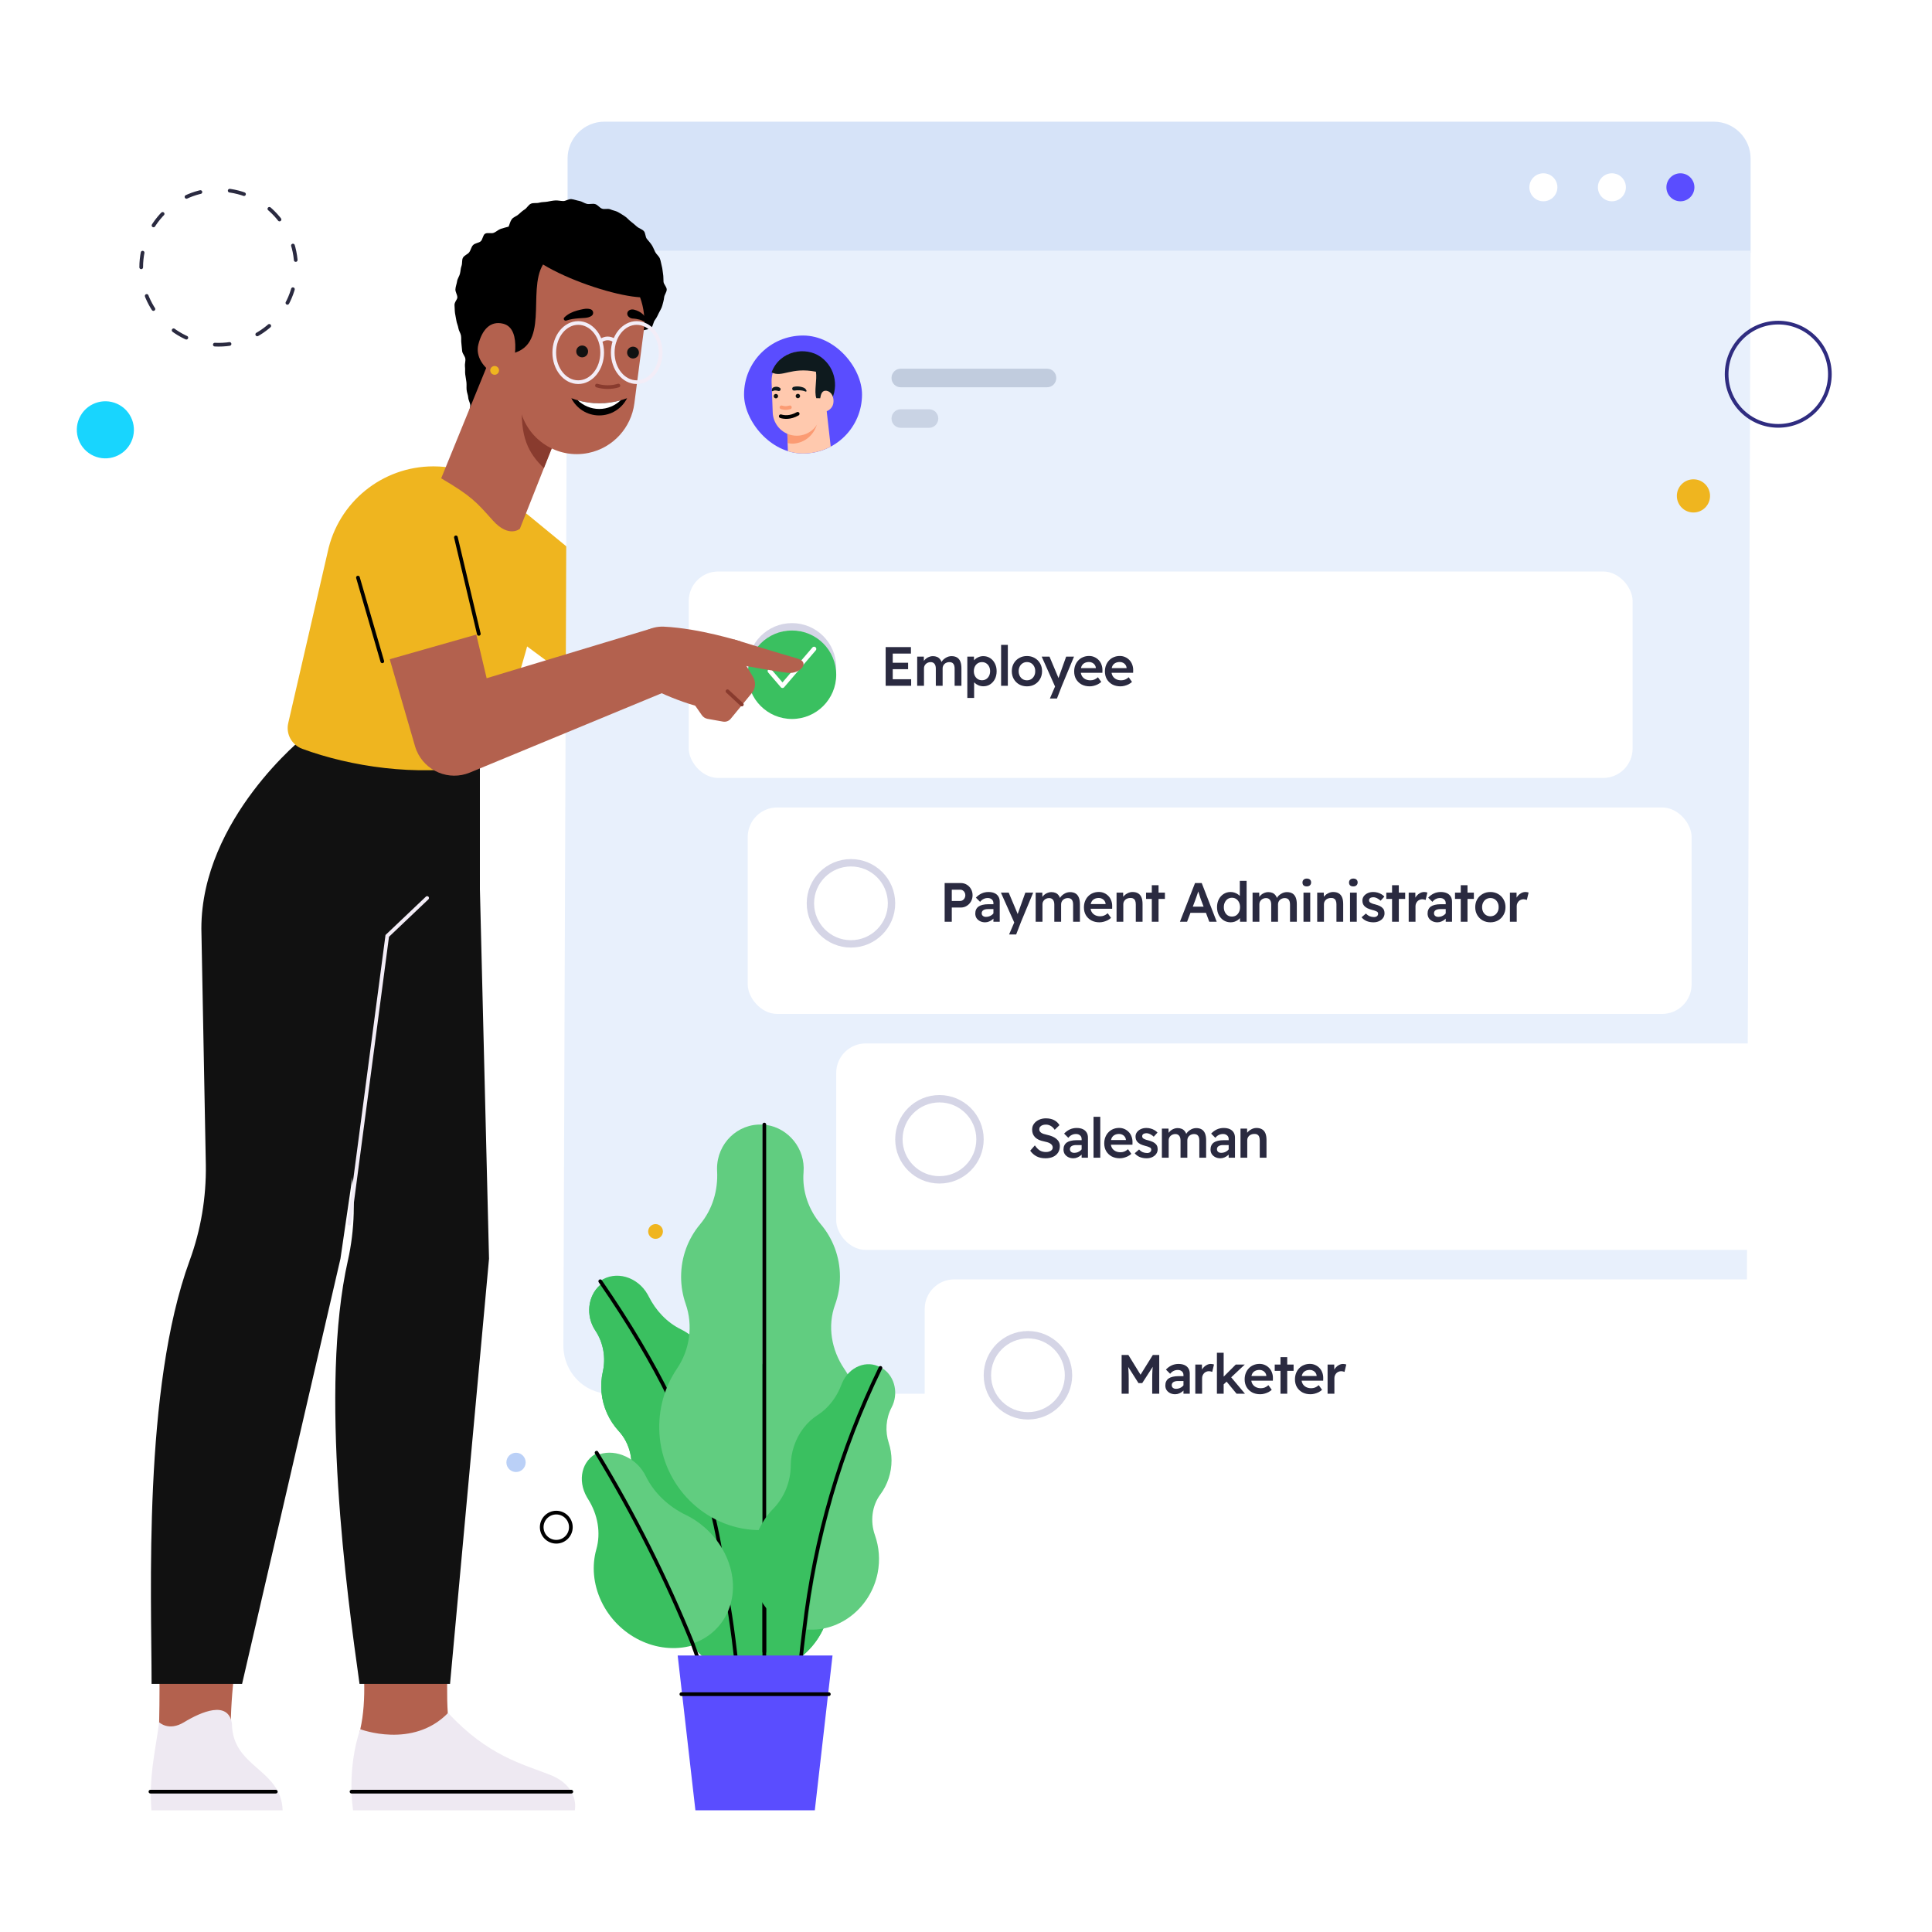 <svg width="524" height="524" viewBox="0 0 524 524" fill="none" xmlns="http://www.w3.org/2000/svg">
<g clip-path="url(#clip0_1526_34480)">
<path fill-rule="evenodd" clip-rule="evenodd" d="M200.305 115.04C195.743 113.492 190.79 115.935 189.243 120.497L173.967 165.518L142.29 141.043C142.131 140.921 141.933 140.775 141.767 140.66C135.872 136.557 127.768 138.011 123.665 143.906C119.563 149.8 121.016 157.905 126.911 162.007L172.861 193.985L173.554 194.47C174.659 195.233 175.919 195.81 177.302 196.144C183.337 197.603 189.413 193.893 190.871 187.858L205.98 125.348C207.012 121.019 204.605 116.498 200.305 115.04Z" fill="#B3614E"/>
<path fill-rule="evenodd" clip-rule="evenodd" d="M151.532 181.674L167.862 159.899L143.369 139.777C143.197 139.637 142.982 139.468 142.803 139.335C136.41 134.597 127.386 135.938 122.648 142.33C117.91 148.723 119.251 157.746 125.643 162.485L151.532 181.674Z" fill="#EFB51F"/>
<path fill-rule="evenodd" clip-rule="evenodd" d="M213.112 107.162L190.175 105.124C190.175 105.124 189.614 108.416 188.904 113.556C188.339 112.505 187.639 111.153 186.96 109.705C184.695 104.88 181.647 103.808 180.334 104.334C179.152 104.807 179.313 105.414 179.899 107.885C181.238 113.533 180.2 121.014 186.976 128.755C186.982 128.763 188.899 132.233 196.406 133.354C203.002 134.34 207.806 131.971 208.911 126.924C210.379 120.218 212.392 112.395 213.112 107.162Z" fill="#B3614E"/>
<path fill-rule="evenodd" clip-rule="evenodd" d="M43.163 467.112C43.445 454.505 43.054 443.334 43.054 443.334C43.054 425.133 67.235 431.09 64.916 442.687C64.916 442.687 62.657 457.489 62.604 467.416C62.535 480.64 43.13 484.844 43.163 467.112Z" fill="#B3614E"/>
<path fill-rule="evenodd" clip-rule="evenodd" d="M43.164 467.112C42.011 475.739 40.399 481.519 41.068 491.004H76.658C76.26 479.636 62.977 479.48 62.902 467.416C61.858 461.121 54.578 464.278 49.908 467.112C45.723 469.653 43.164 467.112 43.164 467.112Z" fill="#EEE9F2"/>
<path d="M74.802 485.934H40.8" stroke="black" stroke-linecap="round" stroke-linejoin="round"/>
<path fill-rule="evenodd" clip-rule="evenodd" d="M121.732 441.919C121.409 451.438 120.648 464.37 122.265 470.062C125.147 480.203 94.251 484.139 97.716 468.999C99.52 461.118 98.775 451.178 97.581 442.503C95.315 426.034 122.357 423.514 121.732 441.919Z" fill="#B3614E"/>
<path fill-rule="evenodd" clip-rule="evenodd" d="M97.716 468.999C97.716 468.999 94.094 478.361 95.747 491.009L155.898 491.003C155.898 491.003 157.367 484.584 149.133 481.349C141.732 478.441 132.255 476.193 121.538 464.573C111.964 474.438 97.716 468.999 97.716 468.999Z" fill="#EEE9F2"/>
<path d="M154.953 485.935H95.34" stroke="black" stroke-linecap="round" stroke-linejoin="round"/>
<path fill-rule="evenodd" clip-rule="evenodd" d="M474.8 43C474.8 37.477 470.322 33 464.8 33H163.938C158.415 33 153.938 37.477 153.938 43V68.526H474.8V43Z" fill="#D6E3F8"/>
<path fill-rule="evenodd" clip-rule="evenodd" d="M459.56 50.797C459.56 48.7 457.86 47 455.762 47C453.664 47 451.964 48.7 451.964 50.797C451.964 52.895 453.664 54.595 455.762 54.595C457.86 54.595 459.56 52.895 459.56 50.797Z" fill="#5A4DFF"/>
<path fill-rule="evenodd" clip-rule="evenodd" d="M440.978 50.797C440.978 48.7 439.278 47 437.18 47C435.083 47 433.382 48.7 433.382 50.797C433.382 52.895 435.083 54.595 437.18 54.595C439.278 54.595 440.978 52.895 440.978 50.797Z" fill="white"/>
<path fill-rule="evenodd" clip-rule="evenodd" d="M422.396 50.797C422.396 48.7 420.696 47 418.598 47C416.5 47 414.8 48.7 414.8 50.797C414.8 52.895 416.5 54.595 418.598 54.595C420.696 54.595 422.396 52.895 422.396 50.797Z" fill="white"/>
<path fill-rule="evenodd" clip-rule="evenodd" d="M153.862 68L152.8 364.953C152.8 372.159 158.45 378 165.419 378H461.121C468.089 378 473.739 372.159 473.739 364.953L474.8 68H153.862Z" fill="#E8F0FC"/>
<g filter="url(#filter0_dd_1526_34480)">
<rect x="186.8" y="153" width="256" height="56" rx="8" fill="white"/>
</g>
<g filter="url(#filter1_dd_1526_34480)">
<rect x="202.8" y="217" width="256" height="56" rx="8" fill="white"/>
</g>
<g filter="url(#filter2_dd_1526_34480)">
<rect x="226.8" y="281" width="256" height="56" rx="8" fill="white"/>
</g>
<g filter="url(#filter3_dd_1526_34480)">
<rect x="250.8" y="345" width="256" height="56" rx="8" fill="white"/>
</g>
<circle cx="214.8" cy="181" r="11" stroke="#D5D5E6" stroke-width="2"/>
<g filter="url(#filter4_dd_1526_34480)">
<circle cx="214.8" cy="181" r="12" fill="#3AC060"/>
</g>
<path d="M208.8 182L212.228 186L220.8 176" stroke="white" stroke-width="1.2" stroke-linecap="round" stroke-linejoin="round"/>
<circle cx="230.8" cy="245" r="11" stroke="#D5D5E6" stroke-width="2"/>
<circle cx="254.8" cy="309" r="11" stroke="#D5D5E6" stroke-width="2"/>
<circle cx="278.8" cy="373" r="11" stroke="#D5D5E6" stroke-width="2"/>
<path d="M240.21 186V175.5H247.065V177.27H242.13V184.23H247.125V186H240.21ZM241.11 181.5V179.76H246.3V181.5H241.11ZM248.76 186V178.095H250.56L250.59 179.7L250.29 179.82C250.38 179.56 250.515 179.32 250.695 179.1C250.875 178.87 251.09 178.67 251.34 178.5C251.59 178.33 251.855 178.2 252.135 178.11C252.415 178.01 252.705 177.96 253.005 177.96C253.435 177.96 253.815 178.03 254.145 178.17C254.475 178.31 254.75 178.525 254.97 178.815C255.2 179.105 255.375 179.475 255.495 179.925L255.21 179.865L255.315 179.625C255.435 179.385 255.595 179.165 255.795 178.965C255.995 178.765 256.22 178.59 256.47 178.44C256.72 178.28 256.98 178.16 257.25 178.08C257.53 178 257.8 177.96 258.06 177.96C258.66 177.96 259.16 178.08 259.56 178.32C259.96 178.56 260.26 178.925 260.46 179.415C260.66 179.905 260.76 180.51 260.76 181.23V186H258.915V181.35C258.915 180.75 258.795 180.305 258.555 180.015C258.325 179.725 257.965 179.58 257.475 179.58C257.215 179.58 256.975 179.625 256.755 179.715C256.535 179.795 256.34 179.915 256.17 180.075C256.01 180.225 255.885 180.405 255.795 180.615C255.705 180.815 255.66 181.04 255.66 181.29V186H253.815V181.335C253.815 180.765 253.69 180.33 253.44 180.03C253.2 179.73 252.855 179.58 252.405 179.58C252.145 179.58 251.905 179.625 251.685 179.715C251.475 179.795 251.285 179.915 251.115 180.075C250.955 180.225 250.83 180.4 250.74 180.6C250.65 180.8 250.605 181.02 250.605 181.26V186H248.76ZM262.359 189.3V178.095H264.159L264.189 179.88L263.874 179.745C263.934 179.435 264.104 179.145 264.384 178.875C264.664 178.605 265.004 178.385 265.404 178.215C265.814 178.045 266.239 177.96 266.679 177.96C267.379 177.96 267.999 178.135 268.539 178.485C269.089 178.835 269.519 179.32 269.829 179.94C270.149 180.55 270.309 181.25 270.309 182.04C270.309 182.83 270.154 183.535 269.844 184.155C269.534 184.765 269.104 185.25 268.554 185.61C268.014 185.96 267.399 186.135 266.709 186.135C266.249 186.135 265.804 186.045 265.374 185.865C264.954 185.685 264.599 185.45 264.309 185.16C264.019 184.87 263.834 184.57 263.754 184.26L264.204 184.035V189.3H262.359ZM266.349 184.5C266.769 184.5 267.144 184.395 267.474 184.185C267.804 183.975 268.064 183.685 268.254 183.315C268.444 182.945 268.539 182.52 268.539 182.04C268.539 181.56 268.444 181.14 268.254 180.78C268.074 180.41 267.819 180.12 267.489 179.91C267.159 179.69 266.779 179.58 266.349 179.58C265.909 179.58 265.524 179.685 265.194 179.895C264.864 180.105 264.604 180.395 264.414 180.765C264.224 181.135 264.129 181.56 264.129 182.04C264.129 182.52 264.224 182.945 264.414 183.315C264.604 183.685 264.864 183.975 265.194 184.185C265.524 184.395 265.909 184.5 266.349 184.5ZM271.518 186V174.9H273.348V186H271.518ZM278.535 186.15C277.745 186.15 277.04 185.975 276.42 185.625C275.8 185.265 275.31 184.775 274.95 184.155C274.6 183.535 274.425 182.83 274.425 182.04C274.425 181.25 274.6 180.545 274.95 179.925C275.31 179.305 275.8 178.82 276.42 178.47C277.04 178.11 277.745 177.93 278.535 177.93C279.315 177.93 280.015 178.11 280.635 178.47C281.255 178.82 281.74 179.305 282.09 179.925C282.45 180.545 282.63 181.25 282.63 182.04C282.63 182.83 282.45 183.535 282.09 184.155C281.74 184.775 281.255 185.265 280.635 185.625C280.015 185.975 279.315 186.15 278.535 186.15ZM278.535 184.515C278.965 184.515 279.35 184.41 279.69 184.2C280.03 183.98 280.295 183.685 280.485 183.315C280.685 182.935 280.78 182.51 280.77 182.04C280.78 181.56 280.685 181.135 280.485 180.765C280.295 180.385 280.03 180.09 279.69 179.88C279.35 179.67 278.965 179.565 278.535 179.565C278.105 179.565 277.715 179.675 277.365 179.895C277.025 180.105 276.76 180.4 276.57 180.78C276.38 181.15 276.285 181.57 276.285 182.04C276.285 182.51 276.38 182.935 276.57 183.315C276.76 183.685 277.025 183.98 277.365 184.2C277.715 184.41 278.105 184.515 278.535 184.515ZM284.753 189.45L286.418 185.58L286.433 186.825L282.533 178.095H284.648L286.838 183.3C286.908 183.43 286.978 183.605 287.048 183.825C287.118 184.035 287.178 184.24 287.228 184.44L286.853 184.575C286.923 184.385 286.993 184.18 287.063 183.96C287.143 183.74 287.223 183.52 287.303 183.3L289.163 178.095H291.293L288.008 186L286.673 189.45H284.753ZM295.553 186.15C294.723 186.15 293.988 185.98 293.348 185.64C292.718 185.29 292.223 184.815 291.863 184.215C291.513 183.605 291.338 182.905 291.338 182.115C291.338 181.495 291.438 180.93 291.638 180.42C291.838 179.91 292.118 179.47 292.478 179.1C292.838 178.72 293.263 178.43 293.753 178.23C294.253 178.02 294.793 177.915 295.373 177.915C295.903 177.915 296.388 178.015 296.828 178.215C297.278 178.415 297.668 178.69 297.998 179.04C298.328 179.38 298.578 179.79 298.748 180.27C298.928 180.74 299.013 181.255 299.003 181.815L298.988 182.475H292.598L292.238 181.2H297.443L297.218 181.455V181.11C297.188 180.81 297.088 180.545 296.918 180.315C296.748 180.075 296.528 179.89 296.258 179.76C295.998 179.62 295.708 179.55 295.388 179.55C294.898 179.55 294.483 179.645 294.143 179.835C293.803 180.015 293.543 180.285 293.363 180.645C293.193 181.005 293.108 181.45 293.108 181.98C293.108 182.49 293.213 182.935 293.423 183.315C293.643 183.695 293.953 183.99 294.353 184.2C294.753 184.41 295.218 184.515 295.748 184.515C296.118 184.515 296.458 184.455 296.768 184.335C297.088 184.215 297.428 184 297.788 183.69L298.688 184.95C298.418 185.2 298.108 185.415 297.758 185.595C297.418 185.765 297.058 185.9 296.678 186C296.298 186.1 295.923 186.15 295.553 186.15ZM303.892 186.15C303.062 186.15 302.327 185.98 301.687 185.64C301.057 185.29 300.562 184.815 300.202 184.215C299.852 183.605 299.677 182.905 299.677 182.115C299.677 181.495 299.777 180.93 299.977 180.42C300.177 179.91 300.457 179.47 300.817 179.1C301.177 178.72 301.602 178.43 302.092 178.23C302.592 178.02 303.132 177.915 303.712 177.915C304.242 177.915 304.727 178.015 305.167 178.215C305.617 178.415 306.007 178.69 306.337 179.04C306.667 179.38 306.917 179.79 307.087 180.27C307.267 180.74 307.352 181.255 307.342 181.815L307.327 182.475H300.937L300.577 181.2H305.782L305.557 181.455V181.11C305.527 180.81 305.427 180.545 305.257 180.315C305.087 180.075 304.867 179.89 304.597 179.76C304.337 179.62 304.047 179.55 303.727 179.55C303.237 179.55 302.822 179.645 302.482 179.835C302.142 180.015 301.882 180.285 301.702 180.645C301.532 181.005 301.447 181.45 301.447 181.98C301.447 182.49 301.552 182.935 301.762 183.315C301.982 183.695 302.292 183.99 302.692 184.2C303.092 184.41 303.557 184.515 304.087 184.515C304.457 184.515 304.797 184.455 305.107 184.335C305.427 184.215 305.767 184 306.127 183.69L307.027 184.95C306.757 185.2 306.447 185.415 306.097 185.595C305.757 185.765 305.397 185.9 305.017 186C304.637 186.1 304.262 186.15 303.892 186.15Z" fill="#2A2A40"/>
<path d="M256.21 250V239.5H260.575C261.175 239.5 261.715 239.645 262.195 239.935C262.685 240.225 263.07 240.62 263.35 241.12C263.64 241.62 263.785 242.18 263.785 242.8C263.785 243.42 263.64 243.985 263.35 244.495C263.07 244.995 262.685 245.395 262.195 245.695C261.715 245.995 261.175 246.145 260.575 246.145H258.145V250H256.21ZM258.145 244.36H260.44C260.7 244.36 260.93 244.29 261.13 244.15C261.34 244.01 261.505 243.825 261.625 243.595C261.755 243.355 261.82 243.095 261.82 242.815C261.82 242.525 261.755 242.265 261.625 242.035C261.505 241.805 261.34 241.625 261.13 241.495C260.93 241.365 260.7 241.3 260.44 241.3H258.145V244.36ZM269.437 250V244.945C269.437 244.515 269.292 244.18 269.002 243.94C268.722 243.69 268.357 243.565 267.907 243.565C267.487 243.565 267.107 243.65 266.767 243.82C266.427 243.98 266.112 244.24 265.822 244.6L264.682 243.46C265.152 242.96 265.672 242.58 266.242 242.32C266.812 242.06 267.427 241.93 268.087 241.93C268.717 241.93 269.257 242.03 269.707 242.23C270.167 242.43 270.522 242.73 270.772 243.13C271.022 243.52 271.147 244 271.147 244.57V250H269.437ZM267.187 250.15C266.677 250.15 266.222 250.05 265.822 249.85C265.422 249.65 265.102 249.375 264.862 249.025C264.632 248.665 264.517 248.245 264.517 247.765C264.517 247.345 264.592 246.98 264.742 246.67C264.892 246.35 265.112 246.085 265.402 245.875C265.702 245.665 266.072 245.51 266.512 245.41C266.962 245.3 267.477 245.245 268.057 245.245H270.322L270.187 246.565H267.952C267.682 246.565 267.442 246.59 267.232 246.64C267.022 246.69 266.842 246.765 266.692 246.865C266.542 246.965 266.432 247.085 266.362 247.225C266.292 247.355 266.257 247.515 266.257 247.705C266.257 247.905 266.307 248.08 266.407 248.23C266.507 248.37 266.642 248.48 266.812 248.56C266.982 248.64 267.182 248.68 267.412 248.68C267.742 248.68 268.052 248.625 268.342 248.515C268.642 248.405 268.907 248.25 269.137 248.05C269.367 247.85 269.547 247.625 269.677 247.375L270.052 248.395C269.842 248.745 269.582 249.05 269.272 249.31C268.972 249.57 268.642 249.775 268.282 249.925C267.932 250.075 267.567 250.15 267.187 250.15ZM273.685 253.45L275.35 249.58L275.365 250.825L271.465 242.095H273.58L275.77 247.3C275.84 247.43 275.91 247.605 275.98 247.825C276.05 248.035 276.11 248.24 276.16 248.44L275.785 248.575C275.855 248.385 275.925 248.18 275.995 247.96C276.075 247.74 276.155 247.52 276.235 247.3L278.095 242.095H280.225L276.94 250L275.605 253.45H273.685ZM280.896 250V242.095H282.696L282.726 243.7L282.426 243.82C282.516 243.56 282.651 243.32 282.831 243.1C283.011 242.87 283.226 242.67 283.476 242.5C283.726 242.33 283.991 242.2 284.271 242.11C284.551 242.01 284.841 241.96 285.141 241.96C285.571 241.96 285.951 242.03 286.281 242.17C286.611 242.31 286.886 242.525 287.106 242.815C287.336 243.105 287.511 243.475 287.631 243.925L287.346 243.865L287.451 243.625C287.571 243.385 287.731 243.165 287.931 242.965C288.131 242.765 288.356 242.59 288.606 242.44C288.856 242.28 289.116 242.16 289.386 242.08C289.666 242 289.936 241.96 290.196 241.96C290.796 241.96 291.296 242.08 291.696 242.32C292.096 242.56 292.396 242.925 292.596 243.415C292.796 243.905 292.896 244.51 292.896 245.23V250H291.051V245.35C291.051 244.75 290.931 244.305 290.691 244.015C290.461 243.725 290.101 243.58 289.611 243.58C289.351 243.58 289.111 243.625 288.891 243.715C288.671 243.795 288.476 243.915 288.306 244.075C288.146 244.225 288.021 244.405 287.931 244.615C287.841 244.815 287.796 245.04 287.796 245.29V250H285.951V245.335C285.951 244.765 285.826 244.33 285.576 244.03C285.336 243.73 284.991 243.58 284.541 243.58C284.281 243.58 284.041 243.625 283.821 243.715C283.611 243.795 283.421 243.915 283.251 244.075C283.091 244.225 282.966 244.4 282.876 244.6C282.786 244.8 282.741 245.02 282.741 245.26V250H280.896ZM298.2 250.15C297.37 250.15 296.635 249.98 295.995 249.64C295.365 249.29 294.87 248.815 294.51 248.215C294.16 247.605 293.985 246.905 293.985 246.115C293.985 245.495 294.085 244.93 294.285 244.42C294.485 243.91 294.765 243.47 295.125 243.1C295.485 242.72 295.91 242.43 296.4 242.23C296.9 242.02 297.44 241.915 298.02 241.915C298.55 241.915 299.035 242.015 299.475 242.215C299.925 242.415 300.315 242.69 300.645 243.04C300.975 243.38 301.225 243.79 301.395 244.27C301.575 244.74 301.66 245.255 301.65 245.815L301.635 246.475H295.245L294.885 245.2H300.09L299.865 245.455V245.11C299.835 244.81 299.735 244.545 299.565 244.315C299.395 244.075 299.175 243.89 298.905 243.76C298.645 243.62 298.355 243.55 298.035 243.55C297.545 243.55 297.13 243.645 296.79 243.835C296.45 244.015 296.19 244.285 296.01 244.645C295.84 245.005 295.755 245.45 295.755 245.98C295.755 246.49 295.86 246.935 296.07 247.315C296.29 247.695 296.6 247.99 297 248.2C297.4 248.41 297.865 248.515 298.395 248.515C298.765 248.515 299.105 248.455 299.415 248.335C299.735 248.215 300.075 248 300.435 247.69L301.335 248.95C301.065 249.2 300.755 249.415 300.405 249.595C300.065 249.765 299.705 249.9 299.325 250C298.945 250.1 298.57 250.15 298.2 250.15ZM302.834 250V242.095H304.619L304.649 243.715L304.304 243.895C304.414 243.545 304.609 243.225 304.889 242.935C305.179 242.635 305.524 242.395 305.924 242.215C306.324 242.025 306.739 241.93 307.169 241.93C307.769 241.93 308.269 242.05 308.669 242.29C309.079 242.53 309.384 242.89 309.584 243.37C309.784 243.85 309.884 244.45 309.884 245.17V250H308.054V245.305C308.054 244.895 307.999 244.56 307.889 244.3C307.779 244.03 307.609 243.835 307.379 243.715C307.149 243.585 306.869 243.53 306.539 243.55C306.269 243.55 306.019 243.595 305.789 243.685C305.559 243.765 305.359 243.885 305.189 244.045C305.029 244.195 304.899 244.375 304.799 244.585C304.709 244.785 304.664 245.005 304.664 245.245V250H303.749C303.579 250 303.414 250 303.254 250C303.104 250 302.964 250 302.834 250ZM312.395 250V240.085H314.225V250H312.395ZM310.835 243.805V242.095H315.95V243.805H310.835ZM320.024 250L324.119 239.5H325.934L329.999 250H327.989L325.724 244C325.684 243.89 325.619 243.705 325.529 243.445C325.449 243.185 325.359 242.9 325.259 242.59C325.159 242.28 325.064 241.995 324.974 241.735C324.894 241.475 324.839 241.28 324.809 241.15L325.184 241.135C325.124 241.335 325.054 241.565 324.974 241.825C324.894 242.075 324.809 242.335 324.719 242.605C324.629 242.875 324.539 243.135 324.449 243.385C324.359 243.635 324.279 243.86 324.209 244.06L321.959 250H320.024ZM321.884 247.585L322.544 245.905H327.329L328.064 247.585H321.884ZM333.789 250.15C333.079 250.15 332.444 249.975 331.884 249.625C331.334 249.265 330.894 248.78 330.564 248.17C330.244 247.55 330.084 246.84 330.084 246.04C330.084 245.25 330.244 244.545 330.564 243.925C330.884 243.305 331.319 242.82 331.869 242.47C332.429 242.11 333.059 241.93 333.759 241.93C334.139 241.93 334.504 241.99 334.854 242.11C335.214 242.23 335.534 242.395 335.814 242.605C336.104 242.805 336.329 243.03 336.489 243.28C336.659 243.53 336.749 243.79 336.759 244.06L336.264 244.12V238.9H338.109V250H336.324L336.279 248.155L336.639 248.185C336.629 248.425 336.544 248.66 336.384 248.89C336.224 249.12 336.009 249.33 335.739 249.52C335.479 249.71 335.179 249.865 334.839 249.985C334.499 250.095 334.149 250.15 333.789 250.15ZM334.134 248.59C334.564 248.59 334.944 248.485 335.274 248.275C335.604 248.055 335.859 247.755 336.039 247.375C336.229 246.985 336.324 246.54 336.324 246.04C336.324 245.54 336.229 245.1 336.039 244.72C335.859 244.34 335.604 244.04 335.274 243.82C334.944 243.6 334.564 243.49 334.134 243.49C333.694 243.49 333.309 243.6 332.979 243.82C332.659 244.04 332.404 244.34 332.214 244.72C332.024 245.1 331.929 245.54 331.929 246.04C331.929 246.54 332.024 246.985 332.214 247.375C332.404 247.755 332.659 248.055 332.979 248.275C333.309 248.485 333.694 248.59 334.134 248.59ZM339.724 250V242.095H341.524L341.554 243.7L341.254 243.82C341.344 243.56 341.479 243.32 341.659 243.1C341.839 242.87 342.054 242.67 342.304 242.5C342.554 242.33 342.819 242.2 343.099 242.11C343.379 242.01 343.669 241.96 343.969 241.96C344.399 241.96 344.779 242.03 345.109 242.17C345.439 242.31 345.714 242.525 345.934 242.815C346.164 243.105 346.339 243.475 346.459 243.925L346.174 243.865L346.279 243.625C346.399 243.385 346.559 243.165 346.759 242.965C346.959 242.765 347.184 242.59 347.434 242.44C347.684 242.28 347.944 242.16 348.214 242.08C348.494 242 348.764 241.96 349.024 241.96C349.624 241.96 350.124 242.08 350.524 242.32C350.924 242.56 351.224 242.925 351.424 243.415C351.624 243.905 351.724 244.51 351.724 245.23V250H349.879V245.35C349.879 244.75 349.759 244.305 349.519 244.015C349.289 243.725 348.929 243.58 348.439 243.58C348.179 243.58 347.939 243.625 347.719 243.715C347.499 243.795 347.304 243.915 347.134 244.075C346.974 244.225 346.849 244.405 346.759 244.615C346.669 244.815 346.624 245.04 346.624 245.29V250H344.779V245.335C344.779 244.765 344.654 244.33 344.404 244.03C344.164 243.73 343.819 243.58 343.369 243.58C343.109 243.58 342.869 243.625 342.649 243.715C342.439 243.795 342.249 243.915 342.079 244.075C341.919 244.225 341.794 244.4 341.704 244.6C341.614 244.8 341.569 245.02 341.569 245.26V250H339.724ZM353.532 250V242.095H355.362V250H353.532ZM354.432 240.415C354.062 240.415 353.772 240.325 353.562 240.145C353.362 239.955 353.262 239.69 353.262 239.35C353.262 239.03 353.367 238.775 353.577 238.585C353.787 238.385 354.072 238.285 354.432 238.285C354.802 238.285 355.087 238.38 355.287 238.57C355.497 238.75 355.602 239.01 355.602 239.35C355.602 239.66 355.497 239.915 355.287 240.115C355.077 240.315 354.792 240.415 354.432 240.415ZM357.252 250V242.095H359.037L359.067 243.715L358.722 243.895C358.832 243.545 359.027 243.225 359.307 242.935C359.597 242.635 359.942 242.395 360.342 242.215C360.742 242.025 361.157 241.93 361.587 241.93C362.187 241.93 362.687 242.05 363.087 242.29C363.497 242.53 363.802 242.89 364.002 243.37C364.202 243.85 364.302 244.45 364.302 245.17V250H362.472V245.305C362.472 244.895 362.417 244.56 362.307 244.3C362.197 244.03 362.027 243.835 361.797 243.715C361.567 243.585 361.287 243.53 360.957 243.55C360.687 243.55 360.437 243.595 360.207 243.685C359.977 243.765 359.777 243.885 359.607 244.045C359.447 244.195 359.317 244.375 359.217 244.585C359.127 244.785 359.082 245.005 359.082 245.245V250H358.167C357.997 250 357.832 250 357.672 250C357.522 250 357.382 250 357.252 250ZM366.153 250V242.095H367.983V250H366.153ZM367.053 240.415C366.683 240.415 366.393 240.325 366.183 240.145C365.983 239.955 365.883 239.69 365.883 239.35C365.883 239.03 365.988 238.775 366.198 238.585C366.408 238.385 366.693 238.285 367.053 238.285C367.423 238.285 367.708 238.38 367.908 238.57C368.118 238.75 368.223 239.01 368.223 239.35C368.223 239.66 368.118 239.915 367.908 240.115C367.698 240.315 367.413 240.415 367.053 240.415ZM372.513 250.15C371.823 250.15 371.198 250.035 370.638 249.805C370.088 249.565 369.638 249.225 369.288 248.785L370.473 247.765C370.773 248.095 371.108 248.34 371.478 248.5C371.848 248.65 372.238 248.725 372.648 248.725C372.818 248.725 372.968 248.705 373.098 248.665C373.238 248.625 373.358 248.565 373.458 248.485C373.558 248.405 373.633 248.31 373.683 248.2C373.743 248.09 373.773 247.97 373.773 247.84C373.773 247.6 373.683 247.41 373.503 247.27C373.403 247.21 373.248 247.14 373.038 247.06C372.828 246.97 372.553 246.885 372.213 246.805C371.673 246.665 371.218 246.505 370.848 246.325C370.488 246.135 370.208 245.925 370.008 245.695C369.838 245.495 369.713 245.28 369.633 245.05C369.553 244.81 369.513 244.545 369.513 244.255C369.513 243.805 369.643 243.405 369.903 243.055C370.173 242.705 370.528 242.43 370.968 242.23C371.408 242.03 371.898 241.93 372.438 241.93C372.838 241.93 373.223 241.98 373.593 242.08C373.973 242.18 374.323 242.325 374.643 242.515C374.963 242.695 375.238 242.915 375.468 243.175L374.448 244.3C374.268 244.12 374.063 243.96 373.833 243.82C373.613 243.67 373.388 243.555 373.158 243.475C372.928 243.395 372.713 243.355 372.513 243.355C372.323 243.355 372.153 243.375 372.003 243.415C371.853 243.445 371.728 243.495 371.628 243.565C371.528 243.635 371.448 243.725 371.388 243.835C371.338 243.935 371.313 244.05 371.313 244.18C371.323 244.31 371.353 244.43 371.403 244.54C371.463 244.64 371.543 244.725 371.643 244.795C371.743 244.865 371.903 244.945 372.123 245.035C372.343 245.125 372.628 245.21 372.978 245.29C373.468 245.42 373.878 245.565 374.208 245.725C374.538 245.885 374.798 246.07 374.988 246.28C375.178 246.46 375.313 246.67 375.393 246.91C375.473 247.15 375.513 247.42 375.513 247.72C375.513 248.19 375.378 248.61 375.108 248.98C374.848 249.34 374.493 249.625 374.043 249.835C373.593 250.045 373.083 250.15 372.513 250.15ZM377.558 250V240.085H379.388V250H377.558ZM375.998 243.805V242.095H381.113V243.805H375.998ZM382.068 250V242.095H383.868L383.898 244.615L383.658 244.045C383.768 243.645 383.958 243.285 384.228 242.965C384.498 242.645 384.808 242.395 385.158 242.215C385.518 242.025 385.888 241.93 386.268 241.93C386.438 241.93 386.598 241.945 386.748 241.975C386.908 242.005 387.038 242.04 387.138 242.08L386.658 244.09C386.538 244.03 386.398 243.985 386.238 243.955C386.088 243.915 385.933 243.895 385.773 243.895C385.513 243.895 385.268 243.945 385.038 244.045C384.818 244.135 384.623 244.265 384.453 244.435C384.293 244.605 384.163 244.805 384.063 245.035C383.963 245.255 383.913 245.5 383.913 245.77V250H382.068ZM392.11 250V244.945C392.11 244.515 391.965 244.18 391.675 243.94C391.395 243.69 391.03 243.565 390.58 243.565C390.16 243.565 389.78 243.65 389.44 243.82C389.1 243.98 388.785 244.24 388.495 244.6L387.355 243.46C387.825 242.96 388.345 242.58 388.915 242.32C389.485 242.06 390.1 241.93 390.76 241.93C391.39 241.93 391.93 242.03 392.38 242.23C392.84 242.43 393.195 242.73 393.445 243.13C393.695 243.52 393.82 244 393.82 244.57V250H392.11ZM389.86 250.15C389.35 250.15 388.895 250.05 388.495 249.85C388.095 249.65 387.775 249.375 387.535 249.025C387.305 248.665 387.19 248.245 387.19 247.765C387.19 247.345 387.265 246.98 387.415 246.67C387.565 246.35 387.785 246.085 388.075 245.875C388.375 245.665 388.745 245.51 389.185 245.41C389.635 245.3 390.15 245.245 390.73 245.245H392.995L392.86 246.565H390.625C390.355 246.565 390.115 246.59 389.905 246.64C389.695 246.69 389.515 246.765 389.365 246.865C389.215 246.965 389.105 247.085 389.035 247.225C388.965 247.355 388.93 247.515 388.93 247.705C388.93 247.905 388.98 248.08 389.08 248.23C389.18 248.37 389.315 248.48 389.485 248.56C389.655 248.64 389.855 248.68 390.085 248.68C390.415 248.68 390.725 248.625 391.015 248.515C391.315 248.405 391.58 248.25 391.81 248.05C392.04 247.85 392.22 247.625 392.35 247.375L392.725 248.395C392.515 248.745 392.255 249.05 391.945 249.31C391.645 249.57 391.315 249.775 390.955 249.925C390.605 250.075 390.24 250.15 389.86 250.15ZM396.189 250V240.085H398.019V250H396.189ZM394.629 243.805V242.095H399.744V243.805H394.629ZM404.226 250.15C403.436 250.15 402.731 249.975 402.111 249.625C401.491 249.265 401.001 248.775 400.641 248.155C400.291 247.535 400.116 246.83 400.116 246.04C400.116 245.25 400.291 244.545 400.641 243.925C401.001 243.305 401.491 242.82 402.111 242.47C402.731 242.11 403.436 241.93 404.226 241.93C405.006 241.93 405.706 242.11 406.326 242.47C406.946 242.82 407.431 243.305 407.781 243.925C408.141 244.545 408.321 245.25 408.321 246.04C408.321 246.83 408.141 247.535 407.781 248.155C407.431 248.775 406.946 249.265 406.326 249.625C405.706 249.975 405.006 250.15 404.226 250.15ZM404.226 248.515C404.656 248.515 405.041 248.41 405.381 248.2C405.721 247.98 405.986 247.685 406.176 247.315C406.376 246.935 406.471 246.51 406.461 246.04C406.471 245.56 406.376 245.135 406.176 244.765C405.986 244.385 405.721 244.09 405.381 243.88C405.041 243.67 404.656 243.565 404.226 243.565C403.796 243.565 403.406 243.675 403.056 243.895C402.716 244.105 402.451 244.4 402.261 244.78C402.071 245.15 401.976 245.57 401.976 246.04C401.976 246.51 402.071 246.935 402.261 247.315C402.451 247.685 402.716 247.98 403.056 248.2C403.406 248.41 403.796 248.515 404.226 248.515ZM409.521 250V242.095H411.321L411.351 244.615L411.111 244.045C411.221 243.645 411.411 243.285 411.681 242.965C411.951 242.645 412.261 242.395 412.611 242.215C412.971 242.025 413.341 241.93 413.721 241.93C413.891 241.93 414.051 241.945 414.201 241.975C414.361 242.005 414.491 242.04 414.591 242.08L414.111 244.09C413.991 244.03 413.851 243.985 413.691 243.955C413.541 243.915 413.386 243.895 413.226 243.895C412.966 243.895 412.721 243.945 412.491 244.045C412.271 244.135 412.076 244.265 411.906 244.435C411.746 244.605 411.616 244.805 411.516 245.035C411.416 245.255 411.366 245.5 411.366 245.77V250H409.521Z" fill="#2A2A40"/>
<path d="M283.54 314.15C282.62 314.15 281.82 313.975 281.14 313.625C280.47 313.275 279.895 312.765 279.415 312.095L280.675 310.655C281.165 311.345 281.64 311.82 282.1 312.08C282.57 312.33 283.1 312.455 283.69 312.455C284.03 312.455 284.34 312.405 284.62 312.305C284.9 312.205 285.12 312.065 285.28 311.885C285.44 311.695 285.52 311.475 285.52 311.225C285.52 311.055 285.485 310.9 285.415 310.76C285.355 310.61 285.26 310.48 285.13 310.37C285.01 310.25 284.855 310.14 284.665 310.04C284.485 309.94 284.27 309.855 284.02 309.785C283.78 309.705 283.515 309.64 283.225 309.59C282.665 309.48 282.18 309.335 281.77 309.155C281.37 308.965 281.03 308.735 280.75 308.465C280.48 308.185 280.275 307.875 280.135 307.535C280.005 307.185 279.94 306.79 279.94 306.35C279.94 305.76 280.105 305.24 280.435 304.79C280.775 304.33 281.225 303.97 281.785 303.71C282.355 303.45 282.98 303.32 283.66 303.32C284.54 303.32 285.285 303.48 285.895 303.8C286.515 304.12 287 304.575 287.35 305.165L286.06 306.425C285.76 305.965 285.405 305.615 284.995 305.375C284.585 305.135 284.14 305.015 283.66 305.015C283.3 305.015 282.985 305.07 282.715 305.18C282.455 305.28 282.25 305.425 282.1 305.615C281.95 305.795 281.875 306.015 281.875 306.275C281.875 306.465 281.915 306.64 281.995 306.8C282.085 306.96 282.215 307.1 282.385 307.22C282.555 307.34 282.77 307.445 283.03 307.535C283.29 307.625 283.59 307.705 283.93 307.775C284.48 307.895 284.97 308.045 285.4 308.225C285.84 308.405 286.21 308.625 286.51 308.885C286.82 309.135 287.055 309.425 287.215 309.755C287.375 310.075 287.455 310.435 287.455 310.835C287.455 311.515 287.295 312.105 286.975 312.605C286.655 313.105 286.2 313.49 285.61 313.76C285.02 314.02 284.33 314.15 283.54 314.15ZM293.364 314V308.945C293.364 308.515 293.219 308.18 292.929 307.94C292.649 307.69 292.284 307.565 291.834 307.565C291.414 307.565 291.034 307.65 290.694 307.82C290.354 307.98 290.039 308.24 289.749 308.6L288.609 307.46C289.079 306.96 289.599 306.58 290.169 306.32C290.739 306.06 291.354 305.93 292.014 305.93C292.644 305.93 293.184 306.03 293.634 306.23C294.094 306.43 294.449 306.73 294.699 307.13C294.949 307.52 295.074 308 295.074 308.57V314H293.364ZM291.114 314.15C290.604 314.15 290.149 314.05 289.749 313.85C289.349 313.65 289.029 313.375 288.789 313.025C288.559 312.665 288.444 312.245 288.444 311.765C288.444 311.345 288.519 310.98 288.669 310.67C288.819 310.35 289.039 310.085 289.329 309.875C289.629 309.665 289.999 309.51 290.439 309.41C290.889 309.3 291.404 309.245 291.984 309.245H294.249L294.114 310.565H291.879C291.609 310.565 291.369 310.59 291.159 310.64C290.949 310.69 290.769 310.765 290.619 310.865C290.469 310.965 290.359 311.085 290.289 311.225C290.219 311.355 290.184 311.515 290.184 311.705C290.184 311.905 290.234 312.08 290.334 312.23C290.434 312.37 290.569 312.48 290.739 312.56C290.909 312.64 291.109 312.68 291.339 312.68C291.669 312.68 291.979 312.625 292.269 312.515C292.569 312.405 292.834 312.25 293.064 312.05C293.294 311.85 293.474 311.625 293.604 311.375L293.979 312.395C293.769 312.745 293.509 313.05 293.199 313.31C292.899 313.57 292.569 313.775 292.209 313.925C291.859 314.075 291.494 314.15 291.114 314.15ZM296.588 314V302.9H298.418V314H296.588ZM303.709 314.15C302.879 314.15 302.144 313.98 301.504 313.64C300.874 313.29 300.379 312.815 300.019 312.215C299.669 311.605 299.494 310.905 299.494 310.115C299.494 309.495 299.594 308.93 299.794 308.42C299.994 307.91 300.274 307.47 300.634 307.1C300.994 306.72 301.419 306.43 301.909 306.23C302.409 306.02 302.949 305.915 303.529 305.915C304.059 305.915 304.544 306.015 304.984 306.215C305.434 306.415 305.824 306.69 306.154 307.04C306.484 307.38 306.734 307.79 306.904 308.27C307.084 308.74 307.169 309.255 307.159 309.815L307.144 310.475H300.754L300.394 309.2H305.599L305.374 309.455V309.11C305.344 308.81 305.244 308.545 305.074 308.315C304.904 308.075 304.684 307.89 304.414 307.76C304.154 307.62 303.864 307.55 303.544 307.55C303.054 307.55 302.639 307.645 302.299 307.835C301.959 308.015 301.699 308.285 301.519 308.645C301.349 309.005 301.264 309.45 301.264 309.98C301.264 310.49 301.369 310.935 301.579 311.315C301.799 311.695 302.109 311.99 302.509 312.2C302.909 312.41 303.374 312.515 303.904 312.515C304.274 312.515 304.614 312.455 304.924 312.335C305.244 312.215 305.584 312 305.944 311.69L306.844 312.95C306.574 313.2 306.264 313.415 305.914 313.595C305.574 313.765 305.214 313.9 304.834 314C304.454 314.1 304.079 314.15 303.709 314.15ZM310.983 314.15C310.293 314.15 309.668 314.035 309.108 313.805C308.558 313.565 308.108 313.225 307.758 312.785L308.943 311.765C309.243 312.095 309.578 312.34 309.948 312.5C310.318 312.65 310.708 312.725 311.118 312.725C311.288 312.725 311.438 312.705 311.568 312.665C311.708 312.625 311.828 312.565 311.928 312.485C312.028 312.405 312.103 312.31 312.153 312.2C312.213 312.09 312.243 311.97 312.243 311.84C312.243 311.6 312.153 311.41 311.973 311.27C311.873 311.21 311.718 311.14 311.508 311.06C311.298 310.97 311.023 310.885 310.683 310.805C310.143 310.665 309.688 310.505 309.318 310.325C308.958 310.135 308.678 309.925 308.478 309.695C308.308 309.495 308.183 309.28 308.103 309.05C308.023 308.81 307.983 308.545 307.983 308.255C307.983 307.805 308.113 307.405 308.373 307.055C308.643 306.705 308.998 306.43 309.438 306.23C309.878 306.03 310.368 305.93 310.908 305.93C311.308 305.93 311.693 305.98 312.063 306.08C312.443 306.18 312.793 306.325 313.113 306.515C313.433 306.695 313.708 306.915 313.938 307.175L312.918 308.3C312.738 308.12 312.533 307.96 312.303 307.82C312.083 307.67 311.858 307.555 311.628 307.475C311.398 307.395 311.183 307.355 310.983 307.355C310.793 307.355 310.623 307.375 310.473 307.415C310.323 307.445 310.198 307.495 310.098 307.565C309.998 307.635 309.918 307.725 309.858 307.835C309.808 307.935 309.783 308.05 309.783 308.18C309.793 308.31 309.823 308.43 309.873 308.54C309.933 308.64 310.013 308.725 310.113 308.795C310.213 308.865 310.373 308.945 310.593 309.035C310.813 309.125 311.098 309.21 311.448 309.29C311.938 309.42 312.348 309.565 312.678 309.725C313.008 309.885 313.268 310.07 313.458 310.28C313.648 310.46 313.783 310.67 313.863 310.91C313.943 311.15 313.983 311.42 313.983 311.72C313.983 312.19 313.848 312.61 313.578 312.98C313.318 313.34 312.963 313.625 312.513 313.835C312.063 314.045 311.553 314.15 310.983 314.15ZM315.129 314V306.095H316.929L316.959 307.7L316.659 307.82C316.749 307.56 316.884 307.32 317.064 307.1C317.244 306.87 317.459 306.67 317.709 306.5C317.959 306.33 318.224 306.2 318.504 306.11C318.784 306.01 319.074 305.96 319.374 305.96C319.804 305.96 320.184 306.03 320.514 306.17C320.844 306.31 321.119 306.525 321.339 306.815C321.569 307.105 321.744 307.475 321.864 307.925L321.579 307.865L321.684 307.625C321.804 307.385 321.964 307.165 322.164 306.965C322.364 306.765 322.589 306.59 322.839 306.44C323.089 306.28 323.349 306.16 323.619 306.08C323.899 306 324.169 305.96 324.429 305.96C325.029 305.96 325.529 306.08 325.929 306.32C326.329 306.56 326.629 306.925 326.829 307.415C327.029 307.905 327.129 308.51 327.129 309.23V314H325.284V309.35C325.284 308.75 325.164 308.305 324.924 308.015C324.694 307.725 324.334 307.58 323.844 307.58C323.584 307.58 323.344 307.625 323.124 307.715C322.904 307.795 322.709 307.915 322.539 308.075C322.379 308.225 322.254 308.405 322.164 308.615C322.074 308.815 322.029 309.04 322.029 309.29V314H320.184V309.335C320.184 308.765 320.059 308.33 319.809 308.03C319.569 307.73 319.224 307.58 318.774 307.58C318.514 307.58 318.274 307.625 318.054 307.715C317.844 307.795 317.654 307.915 317.484 308.075C317.324 308.225 317.199 308.4 317.109 308.6C317.019 308.8 316.974 309.02 316.974 309.26V314H315.129ZM333.243 314V308.945C333.243 308.515 333.098 308.18 332.808 307.94C332.528 307.69 332.163 307.565 331.713 307.565C331.293 307.565 330.913 307.65 330.573 307.82C330.233 307.98 329.918 308.24 329.628 308.6L328.488 307.46C328.958 306.96 329.478 306.58 330.048 306.32C330.618 306.06 331.233 305.93 331.893 305.93C332.523 305.93 333.063 306.03 333.513 306.23C333.973 306.43 334.328 306.73 334.578 307.13C334.828 307.52 334.953 308 334.953 308.57V314H333.243ZM330.993 314.15C330.483 314.15 330.028 314.05 329.628 313.85C329.228 313.65 328.908 313.375 328.668 313.025C328.438 312.665 328.323 312.245 328.323 311.765C328.323 311.345 328.398 310.98 328.548 310.67C328.698 310.35 328.918 310.085 329.208 309.875C329.508 309.665 329.878 309.51 330.318 309.41C330.768 309.3 331.283 309.245 331.863 309.245H334.128L333.993 310.565H331.758C331.488 310.565 331.248 310.59 331.038 310.64C330.828 310.69 330.648 310.765 330.498 310.865C330.348 310.965 330.238 311.085 330.168 311.225C330.098 311.355 330.063 311.515 330.063 311.705C330.063 311.905 330.113 312.08 330.213 312.23C330.313 312.37 330.448 312.48 330.618 312.56C330.788 312.64 330.988 312.68 331.218 312.68C331.548 312.68 331.858 312.625 332.148 312.515C332.448 312.405 332.713 312.25 332.943 312.05C333.173 311.85 333.353 311.625 333.483 311.375L333.858 312.395C333.648 312.745 333.388 313.05 333.078 313.31C332.778 313.57 332.448 313.775 332.088 313.925C331.738 314.075 331.373 314.15 330.993 314.15ZM336.451 314V306.095H338.236L338.266 307.715L337.921 307.895C338.031 307.545 338.226 307.225 338.506 306.935C338.796 306.635 339.141 306.395 339.541 306.215C339.941 306.025 340.356 305.93 340.786 305.93C341.386 305.93 341.886 306.05 342.286 306.29C342.696 306.53 343.001 306.89 343.201 307.37C343.401 307.85 343.501 308.45 343.501 309.17V314H341.671V309.305C341.671 308.895 341.616 308.56 341.506 308.3C341.396 308.03 341.226 307.835 340.996 307.715C340.766 307.585 340.486 307.53 340.156 307.55C339.886 307.55 339.636 307.595 339.406 307.685C339.176 307.765 338.976 307.885 338.806 308.045C338.646 308.195 338.516 308.375 338.416 308.585C338.326 308.785 338.281 309.005 338.281 309.245V314H337.366C337.196 314 337.031 314 336.871 314C336.721 314 336.581 314 336.451 314Z" fill="#2A2A40"/>
<path d="M304.21 378V367.5H306.04L309.865 373.71L308.815 373.695L312.67 367.5H314.41V378H312.505V374.07C312.505 373.16 312.525 372.345 312.565 371.625C312.615 370.895 312.695 370.175 312.805 369.465L313.045 370.095L309.79 375.135H308.785L305.62 370.155L305.83 369.465C305.94 370.135 306.015 370.825 306.055 371.535C306.105 372.245 306.13 373.09 306.13 374.07V378H304.21ZM320.982 378V372.945C320.982 372.515 320.837 372.18 320.547 371.94C320.267 371.69 319.902 371.565 319.452 371.565C319.032 371.565 318.652 371.65 318.312 371.82C317.972 371.98 317.657 372.24 317.367 372.6L316.227 371.46C316.697 370.96 317.217 370.58 317.787 370.32C318.357 370.06 318.972 369.93 319.632 369.93C320.262 369.93 320.802 370.03 321.252 370.23C321.712 370.43 322.067 370.73 322.317 371.13C322.567 371.52 322.692 372 322.692 372.57V378H320.982ZM318.732 378.15C318.222 378.15 317.767 378.05 317.367 377.85C316.967 377.65 316.647 377.375 316.407 377.025C316.177 376.665 316.062 376.245 316.062 375.765C316.062 375.345 316.137 374.98 316.287 374.67C316.437 374.35 316.657 374.085 316.947 373.875C317.247 373.665 317.617 373.51 318.057 373.41C318.507 373.3 319.022 373.245 319.602 373.245H321.867L321.732 374.565H319.497C319.227 374.565 318.987 374.59 318.777 374.64C318.567 374.69 318.387 374.765 318.237 374.865C318.087 374.965 317.977 375.085 317.907 375.225C317.837 375.355 317.802 375.515 317.802 375.705C317.802 375.905 317.852 376.08 317.952 376.23C318.052 376.37 318.187 376.48 318.357 376.56C318.527 376.64 318.727 376.68 318.957 376.68C319.287 376.68 319.597 376.625 319.887 376.515C320.187 376.405 320.452 376.25 320.682 376.05C320.912 375.85 321.092 375.625 321.222 375.375L321.597 376.395C321.387 376.745 321.127 377.05 320.817 377.31C320.517 377.57 320.187 377.775 319.827 377.925C319.477 378.075 319.112 378.15 318.732 378.15ZM324.191 378V370.095H325.991L326.021 372.615L325.781 372.045C325.891 371.645 326.081 371.285 326.351 370.965C326.621 370.645 326.931 370.395 327.281 370.215C327.641 370.025 328.011 369.93 328.391 369.93C328.561 369.93 328.721 369.945 328.871 369.975C329.031 370.005 329.161 370.04 329.261 370.08L328.781 372.09C328.661 372.03 328.521 371.985 328.361 371.955C328.211 371.915 328.056 371.895 327.896 371.895C327.636 371.895 327.391 371.945 327.161 372.045C326.941 372.135 326.746 372.265 326.576 372.435C326.416 372.605 326.286 372.805 326.186 373.035C326.086 373.255 326.036 373.5 326.036 373.77V378H324.191ZM331.764 375.585L331.419 373.845L335.169 370.095H337.614L331.764 375.585ZM330.054 378V366.9H331.884V378H330.054ZM335.379 378L332.484 374.49L333.774 373.38L337.659 378H335.379ZM341.791 378.15C340.961 378.15 340.226 377.98 339.586 377.64C338.956 377.29 338.461 376.815 338.101 376.215C337.751 375.605 337.576 374.905 337.576 374.115C337.576 373.495 337.676 372.93 337.876 372.42C338.076 371.91 338.356 371.47 338.716 371.1C339.076 370.72 339.501 370.43 339.991 370.23C340.491 370.02 341.031 369.915 341.611 369.915C342.141 369.915 342.626 370.015 343.066 370.215C343.516 370.415 343.906 370.69 344.236 371.04C344.566 371.38 344.816 371.79 344.986 372.27C345.166 372.74 345.251 373.255 345.241 373.815L345.226 374.475H338.836L338.476 373.2H343.681L343.456 373.455V373.11C343.426 372.81 343.326 372.545 343.156 372.315C342.986 372.075 342.766 371.89 342.496 371.76C342.236 371.62 341.946 371.55 341.626 371.55C341.136 371.55 340.721 371.645 340.381 371.835C340.041 372.015 339.781 372.285 339.601 372.645C339.431 373.005 339.346 373.45 339.346 373.98C339.346 374.49 339.451 374.935 339.661 375.315C339.881 375.695 340.191 375.99 340.591 376.2C340.991 376.41 341.456 376.515 341.986 376.515C342.356 376.515 342.696 376.455 343.006 376.335C343.326 376.215 343.666 376 344.026 375.69L344.926 376.95C344.656 377.2 344.346 377.415 343.996 377.595C343.656 377.765 343.296 377.9 342.916 378C342.536 378.1 342.161 378.15 341.791 378.15ZM347.295 378V368.085H349.125V378H347.295ZM345.735 371.805V370.095H350.85V371.805H345.735ZM355.437 378.15C354.607 378.15 353.872 377.98 353.232 377.64C352.602 377.29 352.107 376.815 351.747 376.215C351.397 375.605 351.222 374.905 351.222 374.115C351.222 373.495 351.322 372.93 351.522 372.42C351.722 371.91 352.002 371.47 352.362 371.1C352.722 370.72 353.147 370.43 353.637 370.23C354.137 370.02 354.677 369.915 355.257 369.915C355.787 369.915 356.272 370.015 356.712 370.215C357.162 370.415 357.552 370.69 357.882 371.04C358.212 371.38 358.462 371.79 358.632 372.27C358.812 372.74 358.897 373.255 358.887 373.815L358.872 374.475H352.482L352.122 373.2H357.327L357.102 373.455V373.11C357.072 372.81 356.972 372.545 356.802 372.315C356.632 372.075 356.412 371.89 356.142 371.76C355.882 371.62 355.592 371.55 355.272 371.55C354.782 371.55 354.367 371.645 354.027 371.835C353.687 372.015 353.427 372.285 353.247 372.645C353.077 373.005 352.992 373.45 352.992 373.98C352.992 374.49 353.097 374.935 353.307 375.315C353.527 375.695 353.837 375.99 354.237 376.2C354.637 376.41 355.102 376.515 355.632 376.515C356.002 376.515 356.342 376.455 356.652 376.335C356.972 376.215 357.312 376 357.672 375.69L358.572 376.95C358.302 377.2 357.992 377.415 357.642 377.595C357.302 377.765 356.942 377.9 356.562 378C356.182 378.1 355.807 378.15 355.437 378.15ZM360.071 378V370.095H361.871L361.901 372.615L361.661 372.045C361.771 371.645 361.961 371.285 362.231 370.965C362.501 370.645 362.811 370.395 363.161 370.215C363.521 370.025 363.891 369.93 364.271 369.93C364.441 369.93 364.601 369.945 364.751 369.975C364.911 370.005 365.041 370.04 365.141 370.08L364.661 372.09C364.541 372.03 364.401 371.985 364.241 371.955C364.091 371.915 363.936 371.895 363.776 371.895C363.516 371.895 363.271 371.945 363.041 372.045C362.821 372.135 362.626 372.265 362.456 372.435C362.296 372.605 362.166 372.805 362.066 373.035C361.966 373.255 361.916 373.5 361.916 373.77V378H360.071Z" fill="#2A2A40"/>
<path fill-rule="evenodd" clip-rule="evenodd" d="M155.757 440.209C154.986 439.274 154.347 438.227 153.868 437.095C154.347 438.227 154.986 439.274 155.757 440.209Z" fill="#E8F0FC"/>
<path fill-rule="evenodd" clip-rule="evenodd" d="M132.634 341.386L122.059 456.704H97.513C94.092 432.471 86.531 376.598 94.352 341.883C96.223 333.575 96.452 324.778 95.074 315.93L82.81 234.228C80.768 218.372 89.645 201.453 107.679 202.501C125.713 203.549 129.78 210.151 129.718 223.244L132.634 341.386Z" fill="#111111"/>
<path fill-rule="evenodd" clip-rule="evenodd" d="M82.669 199.714C82.669 199.714 54.615 222.006 54.615 251.861L55.825 315.931C55.956 324.778 54.483 333.576 51.44 341.884C38.718 376.599 41.113 432.472 41.113 456.705H65.659L92.338 341.387L102.473 272.085C117.459 269.607 130.161 262.414 130.161 251.035V199.714C130.161 179.989 110.651 175.741 82.669 199.714Z" fill="#111111"/>
<path fill-rule="evenodd" clip-rule="evenodd" d="M146.7 158.741C149.305 141.034 134.895 126.487 117.544 126.487C103.673 126.487 91.701 136.213 88.86 149.79L78.175 196.123C77.493 199.08 79.141 202.054 81.99 203.1C95.097 207.91 112.774 210.614 129.221 207.746C131.331 207.378 133.071 205.895 133.796 203.879C136.776 195.587 144.604 172.987 146.7 158.741Z" fill="#EFB51F"/>
<path d="M94.728 331.887L105.03 253.836L115.848 243.558" stroke="#F3EDF7" stroke-linecap="round"/>
<path fill-rule="evenodd" clip-rule="evenodd" d="M180.125 80.662C180.199 79.94 180.819 79.246 180.829 78.544C180.84 77.82 180.017 77.127 179.961 76.425C179.903 75.705 179.962 75.005 179.837 74.31C179.71 73.601 179.689 72.886 179.495 72.205C179.297 71.516 179.234 70.779 178.971 70.12C178.704 69.455 178.039 68.986 177.707 68.354C177.376 67.724 177.16 67.046 176.766 66.45C176.374 65.856 175.893 65.346 175.441 64.788C174.995 64.237 175.102 63.165 174.6 62.651C174.106 62.144 173.283 61.93 172.738 61.46C172.202 60.999 171.67 60.495 171.086 60.071C170.516 59.657 170.05 59.019 169.436 58.641C168.835 58.272 168.217 57.834 167.576 57.501C166.951 57.176 166.179 57.065 165.518 56.777C164.871 56.494 163.962 56.84 163.282 56.593C162.618 56.352 162.127 55.563 161.434 55.357C160.715 55.143 159.874 55.46 159.185 55.296C158.455 55.123 157.819 54.618 157.124 54.497C156.383 54.369 155.672 54.079 154.97 54.007C154.22 53.93 153.452 54.547 152.748 54.531C151.995 54.513 151.284 54.321 150.583 54.368C149.83 54.417 149.134 54.581 148.441 54.699C147.696 54.825 146.95 54.772 146.276 54.968C145.55 55.18 144.657 54.956 144.017 55.24C143.324 55.544 142.922 56.41 142.331 56.786C141.693 57.192 141.162 57.672 140.644 58.145C140.087 58.652 139.225 58.889 138.809 59.454C138.363 60.058 138.224 60.824 137.942 61.471C137.293 61.632 136.621 61.815 135.863 62.053C135.197 62.261 134.633 62.845 133.923 63.14C133.268 63.413 132.24 63.015 131.578 63.384C130.954 63.731 130.928 65.042 130.322 65.493C129.749 65.919 128.846 65.934 128.312 66.468C127.808 66.97 127.712 67.811 127.261 68.422C126.84 68.992 125.911 69.247 125.551 69.92C125.218 70.541 125.435 71.43 125.164 72.148C124.917 72.805 124.929 73.516 124.743 74.26C124.572 74.942 124.081 75.55 123.969 76.311C123.866 77.007 123.565 77.703 123.517 78.469C123.472 79.174 124.037 79.905 124.043 80.672C124.043 81.232 123.194 81.972 123.275 82.803C123.337 83.434 123.308 84.158 123.405 84.915C123.489 85.57 123.679 86.26 123.784 86.992C123.881 87.66 124.222 88.322 124.331 89.04C124.434 89.715 124.925 90.35 125.035 91.058C125.141 91.741 125.033 92.47 125.143 93.173C125.249 93.86 125.242 94.573 125.35 95.27C125.456 95.964 126.101 96.58 126.205 97.275C126.31 97.974 126.011 98.733 126.108 99.424C126.209 100.129 126.092 100.857 126.183 101.543C126.276 102.255 126.419 102.947 126.5 103.629C126.584 104.35 126.49 105.068 126.556 105.743C126.626 106.478 126.952 107.159 126.993 107.824C127.041 108.582 127.543 109.291 127.544 109.933C127.546 110.742 127.231 111.489 127.146 112.068C127.025 112.87 126.741 113.516 126.828 114.098C126.946 114.892 127.561 115.185 128.01 115.632C128.471 116.091 128.796 116.634 129.539 116.805C130.148 116.944 130.823 116.649 131.581 116.643C132.225 116.638 132.851 116.381 133.578 116.299C134.235 116.225 134.978 116.659 135.685 116.542C136.348 116.433 137.149 116.963 137.843 116.833C138.514 116.708 139.203 116.611 139.89 116.48C140.567 116.352 141.036 115.052 141.718 114.933C142.404 114.813 143.211 115.423 143.89 115.327C144.586 115.227 145.231 114.734 145.906 114.676C146.614 114.614 147.33 115.143 147.999 115.143C148.706 115.143 149.399 114.77 150.084 114.734C150.79 114.697 151.553 115.286 152.232 115.21C152.936 115.132 153.622 114.808 154.296 114.689C154.991 114.567 155.456 113.45 156.12 113.285C156.805 113.114 157.509 113.179 158.158 112.963C158.827 112.74 159.583 112.817 160.213 112.546C160.859 112.268 161.435 111.877 162.038 111.549C162.654 111.213 163.449 111.169 164.019 110.782C164.597 110.387 164.671 109.363 165.197 108.915C165.729 108.464 166.638 108.446 167.113 107.94C167.588 107.435 168.399 107.162 168.816 106.604C169.229 106.052 169.353 105.25 169.707 104.646C170.055 104.054 170.292 103.377 170.582 102.736C170.862 102.113 171.481 101.579 171.705 100.91C171.922 100.263 171.163 99.327 171.324 98.637C171.479 97.974 172.469 97.461 172.571 96.759C172.67 96.086 172.72 95.364 172.769 94.655C172.814 93.977 172.543 93.258 172.543 92.547C172.543 90.079 173.673 93.391 173.039 91.125C173.481 90.778 173.59 90.174 174.372 89.682C174.948 89.319 175.991 89.441 176.616 88.904C177.15 88.444 177.157 87.406 177.649 86.763C178.078 86.203 178.363 85.592 178.709 84.857C179.007 84.222 179.434 83.641 179.637 82.852C179.813 82.171 180.042 81.473 180.125 80.662Z" fill="black"/>
<path fill-rule="evenodd" clip-rule="evenodd" d="M133.654 141.144C129.19 136.163 127.997 134.644 119.66 129.727L135.112 91.851L153.421 112.048L141 143.411C141 143.411 138.021 146.018 133.654 141.144Z" fill="#B3614E"/>
<path fill-rule="evenodd" clip-rule="evenodd" d="M142.389 99.877L141.642 108.705C140.94 118.556 143.33 122.925 147.515 126.962L153.421 112.047L142.389 99.877Z" fill="#893B2E"/>
<path fill-rule="evenodd" clip-rule="evenodd" d="M173.596 80.636C172.886 80.578 172.176 80.509 171.462 80.407C164.809 79.463 154.288 75.969 147.279 71.739C142.836 79.094 149.505 94.32 137.972 96.046L141.019 110.643C142.795 119.155 151.136 124.615 159.648 122.839C166.378 121.434 171.2 115.898 172.046 109.447L174.609 89.649C175.017 86.495 174.619 83.428 173.596 80.636Z" fill="#B3614E"/>
<path fill-rule="evenodd" clip-rule="evenodd" d="M162.52 109.387C159.854 109.387 157.313 108.881 154.956 107.996C156.347 110.768 159.207 112.674 162.52 112.674C165.832 112.674 168.692 110.768 170.083 107.996C167.727 108.881 165.185 109.387 162.52 109.387Z" fill="black"/>
<path fill-rule="evenodd" clip-rule="evenodd" d="M168.335 108.569C166.485 109.094 164.538 109.387 162.52 109.387C160.5 109.387 158.554 109.094 156.703 108.569C158.22 110.015 160.257 110.919 162.52 110.919C164.781 110.919 166.819 110.015 168.335 108.569Z" fill="white"/>
<path d="M161.906 104.575C163.793 105.134 165.84 105.133 167.725 104.571" stroke="#893B2E" stroke-linecap="round" stroke-linejoin="round"/>
<path fill-rule="evenodd" clip-rule="evenodd" d="M163.325 95.626C163.325 91.193 160.415 87.6 156.826 87.6C153.237 87.6 150.328 91.193 150.328 95.626C150.328 100.059 153.237 103.652 156.826 103.652C160.415 103.652 163.325 100.059 163.325 95.626Z" stroke="#F3EDF7" stroke-linecap="round"/>
<path fill-rule="evenodd" clip-rule="evenodd" d="M179.185 95.626C179.185 91.193 176.276 87.6 172.687 87.6C169.098 87.6 166.188 91.193 166.188 95.626C166.188 100.059 169.098 103.652 172.687 103.652C176.276 103.652 179.185 100.059 179.185 95.626Z" stroke="#F3EDF7" stroke-linecap="round"/>
<path d="M162.966 92.38C164.199 91.584 165.433 91.584 166.666 92.38" stroke="#F3EDF7" stroke-linecap="round"/>
<path fill-rule="evenodd" clip-rule="evenodd" d="M159.502 95.315C159.502 96.201 158.783 96.919 157.898 96.919C157.011 96.919 156.293 96.201 156.293 95.315C156.293 94.429 157.011 93.711 157.898 93.711C158.783 93.711 159.502 94.429 159.502 95.315Z" fill="#111111"/>
<path fill-rule="evenodd" clip-rule="evenodd" d="M173.292 95.626C173.292 96.513 172.573 97.231 171.688 97.231C170.802 97.231 170.083 96.513 170.083 95.626C170.083 94.74 170.802 94.022 171.688 94.022C172.573 94.022 173.292 94.74 173.292 95.626Z" fill="#111111"/>
<path fill-rule="evenodd" clip-rule="evenodd" d="M160.403 85.7C159.832 86.062 159.227 86.171 158.634 86.225L156.891 86.338C155.757 86.43 154.689 86.565 153.601 86.947L153.589 86.951C153.322 87.045 153.03 86.905 152.936 86.638C152.87 86.449 152.922 86.246 153.052 86.111C153.983 85.158 155.269 84.571 156.497 84.23C157.114 84.046 157.729 83.93 158.327 83.808C158.93 83.711 159.521 83.676 160.143 83.869L160.162 83.875C160.696 84.042 160.995 84.611 160.828 85.145C160.754 85.384 160.598 85.575 160.403 85.7Z" fill="black"/>
<path fill-rule="evenodd" clip-rule="evenodd" d="M170.635 84.166C171.079 83.887 171.55 83.893 171.989 83.989C172.425 84.109 172.856 84.251 173.263 84.468C173.672 84.675 174.063 84.941 174.406 85.276C174.747 85.609 175.042 86.03 175.187 86.505C175.27 86.777 175.116 87.065 174.844 87.148C174.701 87.192 174.555 87.171 174.436 87.102L174.35 87.052C173.789 86.725 173.179 86.598 172.544 86.489C172.224 86.447 171.906 86.4 171.582 86.391C171.261 86.358 170.961 86.294 170.635 86.015L170.506 85.904C170.052 85.516 169.999 84.833 170.388 84.379C170.459 84.295 170.546 84.222 170.635 84.166Z" fill="black"/>
<path fill-rule="evenodd" clip-rule="evenodd" d="M138.856 100.374C138.448 102.006 136.312 102.712 134.601 101.789C130.908 99.795 128.966 96.535 129.731 93.47C130.714 89.532 132.901 86.922 136.453 87.794C142.057 89.17 138.856 100.374 138.856 100.374Z" fill="#B3614E"/>
<path fill-rule="evenodd" clip-rule="evenodd" d="M135.147 101.112C135.51 100.564 135.36 99.825 134.812 99.462C134.264 99.099 133.526 99.249 133.163 99.797C132.799 100.345 132.95 101.084 133.498 101.446C134.045 101.81 134.784 101.66 135.147 101.112Z" fill="#EFB51F"/>
<path fill-rule="evenodd" clip-rule="evenodd" d="M198.968 173.378C212.704 177.616 212.381 177.432 216.348 178.635C219.872 179.703 216.889 182.825 213.78 182.492C210.169 182.103 200.925 180.377 200.925 180.377" fill="#B3614E"/>
<path fill-rule="evenodd" clip-rule="evenodd" d="M186.491 176.604C185.098 171.992 180.231 169.382 175.618 170.774L131.989 183.948L121.835 141.176C121.788 140.981 121.726 140.743 121.67 140.549C119.665 133.652 112.449 129.687 105.552 131.692C98.656 133.697 94.691 140.914 96.696 147.81L112.325 201.566L112.565 202.397C112.676 202.777 112.809 203.154 112.963 203.527C115.303 209.185 121.788 211.875 127.445 209.535L181.475 187.187C185.55 185.484 187.796 180.925 186.491 176.604Z" fill="#B3614E"/>
<path fill-rule="evenodd" clip-rule="evenodd" d="M103.688 179.369L129.867 171.918L122.545 141.075C122.492 140.86 122.424 140.595 122.361 140.381C120.14 132.741 112.145 128.347 104.504 130.568C96.864 132.79 92.47 140.784 94.692 148.426L103.688 179.369Z" fill="#EFB51F"/>
<path d="M129.867 171.918L123.652 145.742" stroke="black" stroke-linecap="round" stroke-linejoin="round"/>
<path d="M103.688 179.369L97.084 156.654" stroke="black" stroke-linecap="round" stroke-linejoin="round"/>
<path fill-rule="evenodd" clip-rule="evenodd" d="M180.057 169.963C189.788 170.425 200.862 173.961 200.862 173.961C200.862 173.961 201.735 188.172 199.557 192.451C192.711 194.08 180.461 188.67 176.296 186.51C172.435 184.507 169.714 180.033 171.383 175.466C172.676 171.927 176.293 169.784 180.057 169.963Z" fill="#B3614E"/>
<path fill-rule="evenodd" clip-rule="evenodd" d="M200.742 177.793L204.236 183.595C205.065 184.969 204.937 186.716 203.919 187.958L198.183 194.947C197.681 195.562 196.887 195.856 196.106 195.716L191.904 194.967C191.279 194.856 190.722 194.5 190.36 193.978L188.155 190.809L198.595 179.353L200.742 177.793Z" fill="#B3614E"/>
<path d="M197.31 187.477L201.205 191.08" stroke="#893B2E" stroke-linecap="round"/>
<path fill-rule="evenodd" clip-rule="evenodd" d="M154.829 414.203C154.829 412.02 153.059 410.251 150.877 410.251C148.694 410.251 146.925 412.02 146.925 414.203C146.925 416.386 148.694 418.155 150.877 418.155C153.059 418.155 154.829 416.386 154.829 414.203Z" stroke="black" stroke-linecap="round" stroke-linejoin="round"/>
<path fill-rule="evenodd" clip-rule="evenodd" d="M142.571 396.63C142.571 395.186 141.401 394.016 139.958 394.016C138.513 394.016 137.343 395.186 137.343 396.63C137.343 398.073 138.513 399.244 139.958 399.244C141.401 399.244 142.571 398.073 142.571 396.63Z" fill="#BAD0F7"/>
<g clip-path="url(#clip1_1526_34480)">
<rect x="201.8" y="91" width="32" height="32" rx="16" fill="#5A4DFF"/>
<path fill-rule="evenodd" clip-rule="evenodd" d="M219.569 127.296C222.866 127.175 225.453 124.564 225.346 121.464L224.055 110.082L213.336 110.245L213.668 121.824C213.775 124.924 216.272 127.416 219.569 127.296Z" fill="#FFC9AE"/>
<path fill-rule="evenodd" clip-rule="evenodd" d="M222.01 111.815C222.139 116.754 219.146 119.956 215.359 120.311C214.78 120.365 214.052 120.274 213.621 120.165L213.336 110.245L221.81 110.117L222.01 111.815Z" fill="#FB9B73"/>
<path fill-rule="evenodd" clip-rule="evenodd" d="M224.769 105.649L222.34 113.562C221.282 117.009 217.63 118.945 214.184 117.887C211.458 117.051 209.679 114.581 209.576 111.885L209.272 103.614C209.112 99.239 212.527 95.563 216.902 95.403C221.276 95.243 224.952 98.658 225.113 103.033C225.145 103.932 225.015 104.833 224.769 105.649Z" fill="#FFC9AE"/>
<path fill-rule="evenodd" clip-rule="evenodd" d="M222.622 96.824C218.462 93.836 211.441 95.104 209.267 101.001C212.209 102.491 214.527 99.478 221.305 100.821C221.641 103.095 220.762 106.109 221.403 108.005C221.403 108.005 222.422 107.981 223.266 108.08C223.759 108.732 224.023 109.779 224.744 109.766C227.731 105.606 226.781 99.812 222.622 96.824Z" fill="#0E1A1E"/>
<path fill-rule="evenodd" clip-rule="evenodd" d="M222.499 107.814L222.025 110.6C221.908 111.287 222.489 111.892 223.181 111.807C224.675 111.624 225.797 110.682 226.017 109.391C226.299 107.732 225.491 106.21 224.212 105.993C222.934 105.775 222.64 106.982 222.499 107.814Z" fill="#FFC9AE"/>
<path fill-rule="evenodd" clip-rule="evenodd" d="M209.843 107.442C209.843 107.772 210.111 108.04 210.442 108.04C210.772 108.04 211.04 107.772 211.04 107.442C211.04 107.111 210.772 106.843 210.442 106.843C210.111 106.843 209.843 107.111 209.843 107.442Z" fill="#111111"/>
<path fill-rule="evenodd" clip-rule="evenodd" d="M215.802 107.406C215.802 107.737 216.07 108.005 216.401 108.005C216.731 108.005 216.999 107.737 216.999 107.406C216.999 107.076 216.731 106.808 216.401 106.808C216.07 106.808 215.802 107.076 215.802 107.406Z" fill="#111111"/>
<path fill-rule="evenodd" clip-rule="evenodd" d="M209.356 105.679C209.376 105.396 209.498 105.237 209.654 105.129C209.814 105.034 209.996 104.968 210.175 104.932C210.354 104.894 210.532 104.884 210.701 104.897C210.785 104.903 210.869 104.915 210.949 104.939C211.031 104.958 211.109 104.979 211.186 105.016L211.445 105.138C211.687 105.254 211.79 105.544 211.675 105.787C211.57 106.008 211.317 106.113 211.09 106.041C210.826 105.958 210.563 105.913 210.311 105.907C210.185 105.906 210.059 105.906 209.936 105.937C209.817 105.974 209.689 106.009 209.575 106.087C209.506 106.135 209.411 106.118 209.364 106.049C209.343 106.019 209.335 105.985 209.337 105.952L209.356 105.679Z" fill="#0E1A1E"/>
<path fill-rule="evenodd" clip-rule="evenodd" d="M218.454 106.194C218.254 106.087 217.985 106.024 217.74 105.964C217.488 105.91 217.229 105.886 216.972 105.865C216.714 105.851 216.457 105.842 216.199 105.853C215.943 105.857 215.686 105.894 215.433 105.927C215.154 105.963 214.898 105.767 214.862 105.488C214.827 105.223 215.003 104.979 215.26 104.924L215.386 104.898C215.67 104.838 215.959 104.803 216.25 104.807C216.54 104.806 216.83 104.84 217.116 104.892C217.403 104.947 217.686 105.027 217.959 105.137C218.228 105.261 218.484 105.436 218.657 105.778L218.73 105.924C218.781 106.024 218.74 106.146 218.641 106.197C218.579 106.227 218.509 106.224 218.454 106.194Z" fill="#0E1A1E"/>
<path d="M216.347 112.229C214.318 113.391 212.624 113.158 211.761 112.893" stroke="black" stroke-linecap="round" stroke-linejoin="round"/>
<path d="M214.229 110.482C213.2 110.796 212.642 110.66 211.945 110.482" stroke="#FB9B73" stroke-linecap="round" stroke-linejoin="round"/>
</g>
<path opacity="0.5" d="M284.005 100H244.279C242.91 100 241.8 101.125 241.8 102.512V102.519C241.8 103.907 242.91 105.032 244.279 105.032H284.005C285.374 105.032 286.484 103.907 286.484 102.519V102.512C286.484 101.125 285.374 100 284.005 100Z" fill="#9BA9C1"/>
<path opacity="0.4" d="M252.005 111H244.279C242.91 111 241.8 112.125 241.8 113.512V113.519C241.8 114.907 242.91 116.032 244.279 116.032H252.005C253.374 116.032 254.484 114.907 254.484 113.519V113.512C254.484 112.125 253.374 111 252.005 111Z" fill="#9BA9C1"/>
<circle cx="459.3" cy="134.5" r="4.5" fill="#EFB51F"/>
<circle cx="28.576" cy="116.576" r="7.742" transform="rotate(30 28.576 116.576)" fill="#18D5FE"/>
<circle cx="59.3" cy="72.5" r="21" transform="rotate(-180 59.3 72.5)" stroke="#2A2A40" stroke-linecap="round" stroke-dasharray="4 8"/>
<circle cx="482.3" cy="101.5" r="14" transform="rotate(-180 482.3 101.5)" stroke="#2F2C80"/>
<path fill-rule="evenodd" clip-rule="evenodd" d="M168.492 444.799C166.314 444.799 164.266 444.247 162.478 443.277C164.266 444.247 166.314 444.799 168.492 444.799Z" fill="#D6E3F8"/>
<path fill-rule="evenodd" clip-rule="evenodd" d="M219.715 361H225.8L204.436 490H198.8L219.715 361Z" fill="#E8F0FC"/>
<path fill-rule="evenodd" clip-rule="evenodd" d="M228.851 390.716C225.824 386.506 224.734 381.197 225.848 376.145C225.901 375.903 225.946 375.657 225.982 375.407C226.713 370.319 223.341 365.415 218.294 364.261C212.512 362.939 206.926 366.783 206.051 372.496C206.023 372.682 206 372.869 205.982 373.054C205.48 378.267 202.888 383.033 198.694 386.211C194.507 389.383 191.498 394.098 190.616 399.665C189.958 403.821 190.595 407.904 192.228 411.505C192.977 413.158 192.554 415.126 191.109 416.233C191.1 416.24 191.091 416.247 191.082 416.253C186.676 419.614 183.586 424.688 182.925 430.664C181.707 441.688 189.48 451.869 200.501 453.705C212.211 455.657 223.222 447.711 225 436.103C225.638 431.934 224.994 427.868 223.365 424.294C222.605 422.626 223.145 420.679 224.602 419.557C228.742 416.364 231.705 411.654 232.556 406.104C233.42 400.467 231.944 395.016 228.851 390.716Z" fill="#3AC060"/>
<path fill-rule="evenodd" clip-rule="evenodd" d="M228.851 390.716C225.824 386.506 224.734 381.197 225.848 376.145C225.901 375.903 225.946 375.657 225.982 375.407C226.713 370.319 223.341 365.415 218.294 364.261C212.512 362.939 206.926 366.783 206.051 372.496C206.023 372.682 206 372.869 205.982 373.054C205.48 378.267 202.888 383.033 198.694 386.211C194.507 389.383 191.498 394.098 190.616 399.665C189.958 403.821 190.595 407.904 192.228 411.505C192.977 413.158 192.554 415.126 191.109 416.233C191.1 416.24 191.091 416.247 191.082 416.253C186.676 419.614 183.586 424.688 182.925 430.664C181.707 441.688 189.48 451.869 200.501 453.705C212.211 455.657 223.222 447.711 225 436.103C225.638 431.934 224.994 427.868 223.365 424.294C222.605 422.626 223.145 420.679 224.602 419.557C228.742 416.364 231.705 411.654 232.556 406.104C233.42 400.467 231.944 395.016 228.851 390.716Z" fill="#3AC060"/>
<path fill-rule="evenodd" clip-rule="evenodd" d="M175.663 351.1C175.753 351.259 175.839 351.419 175.92 351.581C177.871 355.46 180.876 358.658 184.627 360.518C188.203 362.283 191.356 365.443 193.246 369.62C194.145 371.601 194.684 373.645 194.89 375.654C195.419 380.787 198.024 385.564 201.941 388.772C205.731 391.862 208.73 396.431 210.076 401.915C213.031 413.891 206.63 425.263 196.531 427.726C196.116 427.834 195.701 427.921 195.286 428C189.122 399.532 178.144 372.284 162.8 347.427C166.923 344.531 172.877 346.186 175.663 351.1Z" fill="#3AC060"/>
<path fill-rule="evenodd" clip-rule="evenodd" d="M171.157 413.059C169.898 408.959 169.866 404.79 170.841 400.884C171.963 396.442 170.955 391.542 167.809 388.132C166.541 386.754 165.469 385.155 164.654 383.349C162.993 379.66 162.678 375.717 163.497 372.049C164.344 368.292 163.689 364.198 161.478 360.888C161.308 360.632 161.148 360.366 160.997 360.09C158.738 355.914 159.744 350.604 163.442 348C178.726 372.894 189.66 400.181 195.8 428.69C184.902 430.589 174.409 423.556 171.157 413.059Z" fill="#3AC060"/>
<path fill-rule="evenodd" clip-rule="evenodd" d="M171.157 413.059C169.898 408.959 169.866 404.79 170.841 400.884C171.963 396.442 170.955 391.542 167.809 388.132C166.541 386.754 165.469 385.155 164.654 383.349C162.993 379.66 162.678 375.717 163.497 372.049C164.344 368.292 163.689 364.198 161.478 360.888C161.308 360.632 161.148 360.366 160.997 360.09C158.738 355.914 159.744 350.604 163.442 348C178.726 372.894 189.66 400.181 195.8 428.69C184.902 430.589 174.409 423.556 171.157 413.059Z" fill="#3AC060"/>
<path d="M162.8 347.5C195.3 394.5 194.887 419.963 198.082 438.248C200.729 455.83 200.8 466 200.8 466" stroke="black" stroke-linecap="round" stroke-linejoin="round"/>
<path fill-rule="evenodd" clip-rule="evenodd" d="M194.476 316.952C194.476 317.175 194.482 317.395 194.494 317.614C194.777 322.883 193.221 328.06 189.865 332.071C186.664 335.897 184.729 340.862 184.729 346.29C184.729 348.869 185.166 351.342 185.967 353.639C188.017 359.513 187.098 366.045 183.63 371.177C180.276 376.137 178.452 382.259 178.855 388.833C179.724 403.039 191.17 414.434 205.093 414.982C205.666 415.005 206.234 415.004 206.8 414.991V305.017C200.055 304.659 194.476 310.14 194.476 316.952Z" fill="#61CD80"/>
<path fill-rule="evenodd" clip-rule="evenodd" d="M233.8 387.04C233.8 381.179 232.018 375.741 228.974 371.248C225.506 366.128 224.375 359.666 226.493 353.841C227.348 351.485 227.815 348.94 227.815 346.284C227.815 340.854 225.864 335.886 222.633 332.06C219.316 328.133 217.522 323.072 217.939 317.922C217.972 317.524 217.985 317.121 217.977 316.712C217.863 310.511 212.917 305.321 206.8 305V415C221.768 414.661 233.8 402.276 233.8 387.04Z" fill="#61CD80"/>
<path d="M207.3 305V448" stroke="black" stroke-linecap="round" stroke-linejoin="round"/>
<path d="M207.3 415V466" stroke="black" stroke-linecap="round" stroke-linejoin="round"/>
<path fill-rule="evenodd" clip-rule="evenodd" d="M196.901 421.984C194.609 417.001 190.57 413.087 185.961 410.86C181.307 408.604 177.355 404.896 175.11 400.3C174.999 400.072 174.879 399.845 174.749 399.62C172.052 394.945 166.099 392.728 161.8 394.749C171.814 411.554 180.225 428.72 187.089 446C196.891 443.236 201.751 432.541 196.901 421.984Z" fill="#61CD80"/>
<path fill-rule="evenodd" clip-rule="evenodd" d="M159.164 406.032C159.255 406.191 159.349 406.346 159.446 406.499C162.186 410.801 162.995 415.794 161.737 420.217C160.496 424.614 160.873 429.601 163.078 434.291C167.565 443.776 178.211 448.996 187.8 446.286C180.837 428.657 172.305 411.144 162.145 394C157.779 396.058 156.546 401.441 159.164 406.032Z" fill="#3AC060"/>
<path d="M161.8 394C172.087 410.915 180.727 428.192 187.778 445.585C191.094 454.544 191.8 459 191.8 459" stroke="black" stroke-linecap="round" stroke-linejoin="round"/>
<path fill-rule="evenodd" clip-rule="evenodd" d="M228.42 375.055C228.358 375.198 228.301 375.34 228.246 375.485C226.944 378.941 224.712 381.908 221.75 383.798C218.925 385.595 216.566 388.541 215.34 392.245C214.756 394.003 214.476 395.783 214.47 397.507C214.451 401.91 212.68 406.184 209.692 409.234C206.798 412.173 204.683 416.304 204.015 421.073C202.544 431.49 208.793 440.618 217.38 441.871C217.734 441.928 218.086 441.968 218.437 442C221.219 417.309 228.098 393.254 238.8 370.867C235.138 368.75 230.33 370.649 228.42 375.055Z" fill="#3AC060"/>
<path fill-rule="evenodd" clip-rule="evenodd" d="M238.03 426.677C238.743 423.105 238.428 419.576 237.296 416.353C235.999 412.688 236.437 408.458 238.776 405.313C239.719 404.041 240.481 402.599 241.01 401.004C242.091 397.745 242.031 394.383 241.05 391.349C240.037 388.241 240.248 384.724 241.816 381.74C241.937 381.508 242.049 381.271 242.151 381.024C243.689 377.304 242.418 372.896 239.128 371C228.444 393.33 221.578 417.322 218.8 441.951C228.025 442.65 236.182 435.828 238.03 426.677Z" fill="#61CD80"/>
<path d="M238.8 371C227.937 393.309 220.955 417.278 218.13 441.884C217.311 448.162 216.8 454 216.8 454" stroke="black" stroke-linecap="round" stroke-linejoin="round"/>
<path fill-rule="evenodd" clip-rule="evenodd" d="M183.8 449H225.8L220.994 491H188.61L183.8 449Z" fill="#5A4DFF"/>
<path d="M224.8 459.5H184.8" stroke="black" stroke-linecap="round" stroke-linejoin="round"/>
<path fill-rule="evenodd" clip-rule="evenodd" d="M179.8 334C179.8 332.895 178.904 332 177.8 332C176.696 332 175.8 332.895 175.8 334C175.8 335.105 176.696 336 177.8 336C178.904 336 179.8 335.105 179.8 334Z" fill="#EFB51F"/>
</g>
<defs>
<filter id="filter0_dd_1526_34480" x="162.8" y="131" width="304" height="104" filterUnits="userSpaceOnUse" color-interpolation-filters="sRGB">
<feFlood flood-opacity="0" result="BackgroundImageFix"/>
<feColorMatrix in="SourceAlpha" type="matrix" values="0 0 0 0 0 0 0 0 0 0 0 0 0 0 0 0 0 0 127 0" result="hardAlpha"/>
<feOffset dy="2"/>
<feGaussianBlur stdDeviation="12"/>
<feColorMatrix type="matrix" values="0 0 0 0 0.165 0 0 0 0 0.165 0 0 0 0 0.251 0 0 0 0.08 0"/>
<feBlend mode="normal" in2="BackgroundImageFix" result="effect1_dropShadow_1526_34480"/>
<feColorMatrix in="SourceAlpha" type="matrix" values="0 0 0 0 0 0 0 0 0 0 0 0 0 0 0 0 0 0 127 0" result="hardAlpha"/>
<feOffset/>
<feGaussianBlur stdDeviation="1"/>
<feColorMatrix type="matrix" values="0 0 0 0 0.165 0 0 0 0 0.165 0 0 0 0 0.251 0 0 0 0.08 0"/>
<feBlend mode="normal" in2="effect1_dropShadow_1526_34480" result="effect2_dropShadow_1526_34480"/>
<feBlend mode="normal" in="SourceGraphic" in2="effect2_dropShadow_1526_34480" result="shape"/>
</filter>
<filter id="filter1_dd_1526_34480" x="178.8" y="195" width="304" height="104" filterUnits="userSpaceOnUse" color-interpolation-filters="sRGB">
<feFlood flood-opacity="0" result="BackgroundImageFix"/>
<feColorMatrix in="SourceAlpha" type="matrix" values="0 0 0 0 0 0 0 0 0 0 0 0 0 0 0 0 0 0 127 0" result="hardAlpha"/>
<feOffset dy="2"/>
<feGaussianBlur stdDeviation="12"/>
<feColorMatrix type="matrix" values="0 0 0 0 0.165 0 0 0 0 0.165 0 0 0 0 0.251 0 0 0 0.08 0"/>
<feBlend mode="normal" in2="BackgroundImageFix" result="effect1_dropShadow_1526_34480"/>
<feColorMatrix in="SourceAlpha" type="matrix" values="0 0 0 0 0 0 0 0 0 0 0 0 0 0 0 0 0 0 127 0" result="hardAlpha"/>
<feOffset/>
<feGaussianBlur stdDeviation="1"/>
<feColorMatrix type="matrix" values="0 0 0 0 0.165 0 0 0 0 0.165 0 0 0 0 0.251 0 0 0 0.08 0"/>
<feBlend mode="normal" in2="effect1_dropShadow_1526_34480" result="effect2_dropShadow_1526_34480"/>
<feBlend mode="normal" in="SourceGraphic" in2="effect2_dropShadow_1526_34480" result="shape"/>
</filter>
<filter id="filter2_dd_1526_34480" x="202.8" y="259" width="304" height="104" filterUnits="userSpaceOnUse" color-interpolation-filters="sRGB">
<feFlood flood-opacity="0" result="BackgroundImageFix"/>
<feColorMatrix in="SourceAlpha" type="matrix" values="0 0 0 0 0 0 0 0 0 0 0 0 0 0 0 0 0 0 127 0" result="hardAlpha"/>
<feOffset dy="2"/>
<feGaussianBlur stdDeviation="12"/>
<feColorMatrix type="matrix" values="0 0 0 0 0.165 0 0 0 0 0.165 0 0 0 0 0.251 0 0 0 0.08 0"/>
<feBlend mode="normal" in2="BackgroundImageFix" result="effect1_dropShadow_1526_34480"/>
<feColorMatrix in="SourceAlpha" type="matrix" values="0 0 0 0 0 0 0 0 0 0 0 0 0 0 0 0 0 0 127 0" result="hardAlpha"/>
<feOffset/>
<feGaussianBlur stdDeviation="1"/>
<feColorMatrix type="matrix" values="0 0 0 0 0.165 0 0 0 0 0.165 0 0 0 0 0.251 0 0 0 0.08 0"/>
<feBlend mode="normal" in2="effect1_dropShadow_1526_34480" result="effect2_dropShadow_1526_34480"/>
<feBlend mode="normal" in="SourceGraphic" in2="effect2_dropShadow_1526_34480" result="shape"/>
</filter>
<filter id="filter3_dd_1526_34480" x="226.8" y="323" width="304" height="104" filterUnits="userSpaceOnUse" color-interpolation-filters="sRGB">
<feFlood flood-opacity="0" result="BackgroundImageFix"/>
<feColorMatrix in="SourceAlpha" type="matrix" values="0 0 0 0 0 0 0 0 0 0 0 0 0 0 0 0 0 0 127 0" result="hardAlpha"/>
<feOffset dy="2"/>
<feGaussianBlur stdDeviation="12"/>
<feColorMatrix type="matrix" values="0 0 0 0 0.165 0 0 0 0 0.165 0 0 0 0 0.251 0 0 0 0.08 0"/>
<feBlend mode="normal" in2="BackgroundImageFix" result="effect1_dropShadow_1526_34480"/>
<feColorMatrix in="SourceAlpha" type="matrix" values="0 0 0 0 0 0 0 0 0 0 0 0 0 0 0 0 0 0 127 0" result="hardAlpha"/>
<feOffset/>
<feGaussianBlur stdDeviation="1"/>
<feColorMatrix type="matrix" values="0 0 0 0 0.165 0 0 0 0 0.165 0 0 0 0 0.251 0 0 0 0.08 0"/>
<feBlend mode="normal" in2="effect1_dropShadow_1526_34480" result="effect2_dropShadow_1526_34480"/>
<feBlend mode="normal" in="SourceGraphic" in2="effect2_dropShadow_1526_34480" result="shape"/>
</filter>
<filter id="filter4_dd_1526_34480" x="178.8" y="147" width="72" height="72" filterUnits="userSpaceOnUse" color-interpolation-filters="sRGB">
<feFlood flood-opacity="0" result="BackgroundImageFix"/>
<feColorMatrix in="SourceAlpha" type="matrix" values="0 0 0 0 0 0 0 0 0 0 0 0 0 0 0 0 0 0 127 0" result="hardAlpha"/>
<feOffset dy="2"/>
<feGaussianBlur stdDeviation="12"/>
<feColorMatrix type="matrix" values="0 0 0 0 0.165 0 0 0 0 0.165 0 0 0 0 0.251 0 0 0 0.08 0"/>
<feBlend mode="normal" in2="BackgroundImageFix" result="effect1_dropShadow_1526_34480"/>
<feColorMatrix in="SourceAlpha" type="matrix" values="0 0 0 0 0 0 0 0 0 0 0 0 0 0 0 0 0 0 127 0" result="hardAlpha"/>
<feOffset/>
<feGaussianBlur stdDeviation="1"/>
<feColorMatrix type="matrix" values="0 0 0 0 0.165 0 0 0 0 0.165 0 0 0 0 0.251 0 0 0 0.08 0"/>
<feBlend mode="normal" in2="effect1_dropShadow_1526_34480" result="effect2_dropShadow_1526_34480"/>
<feBlend mode="normal" in="SourceGraphic" in2="effect2_dropShadow_1526_34480" result="shape"/>
</filter>
<clipPath id="clip0_1526_34480">
<rect width="524" height="524" fill="white"/>
</clipPath>
<clipPath id="clip1_1526_34480">
<rect x="201.8" y="91" width="32" height="32" rx="16" fill="white"/>
</clipPath>
</defs>
</svg>
